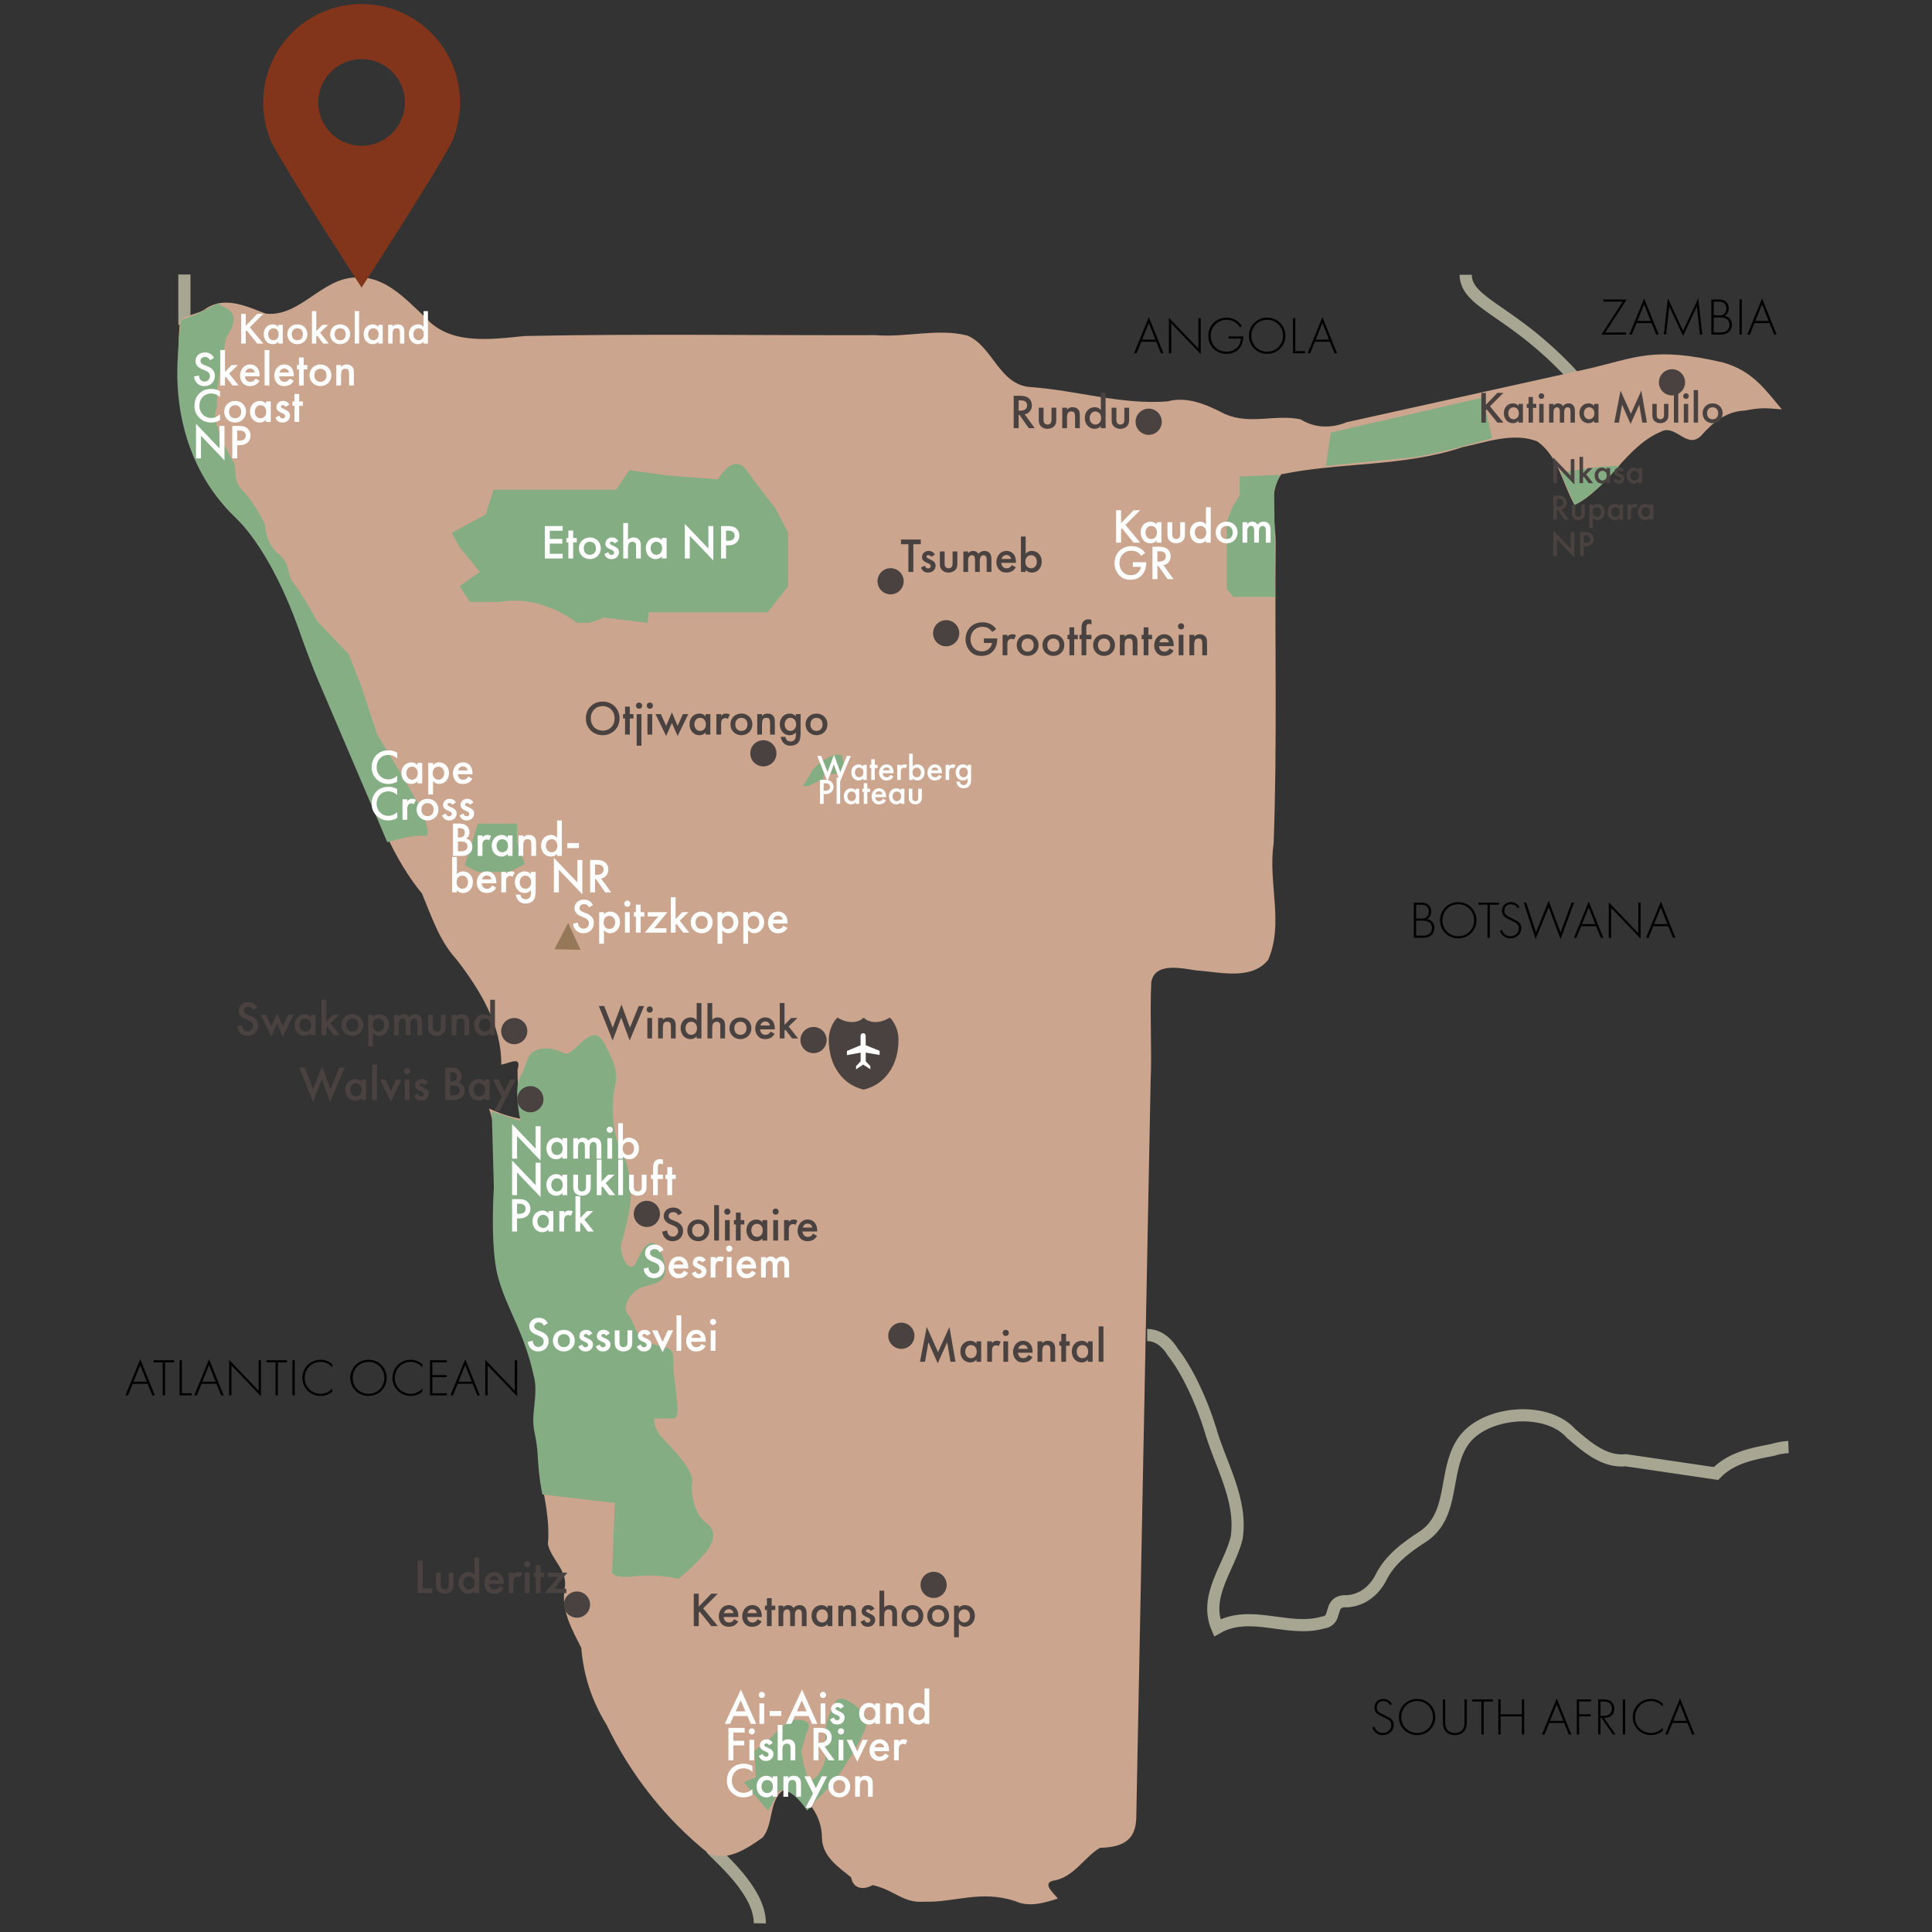 <svg xmlns="http://www.w3.org/2000/svg" xmlns:xlink="http://www.w3.org/1999/xlink" width="477" height="477" xmlns:v="https://vecta.io/nano"><rect width="100%" height="100%" fill="#333333" stroke="none"/><path d="M441.567 357.269c-1.109.046-2.322.221-3.981.718-4.659.897-10.094 1.843-13.921 5.812l-22.214-3.269c-5.449.572-9.91-3.488-13.556-6.608-6.303-7.147-22.552-5.413-27.136 2.709-4.267 7.099-1.697 17.259-9.165 22.554-4.24 2.749-8.443 5.74-10.721 10.43-1.823 3.493-5.207 5.912-9.193 5.724-3.768.474-1.324 4.785-5.101 5.269-8.526 2.457-17.857-3.389-26.06 1.294-3.355-7.907 2.968-14.866 4.793-22.138 1.489-9.53-4.065-18.206-6.554-27.026-2.087-6.818-5.745-14.609-9.215-18.939-2.001-3.227-4.354-4.191-6.314-4.191m-107.672 126.75c1.794 2.072 12.137 10.534 12.036 18.499" fill="none" stroke="#a7a693" stroke-width="3" stroke-miterlimit="10"/><path d="M343.245 421.044a1.85 1.85 0 0 0-1.703-1.066c-1.026 0-1.612.741-1.612 1.612 0 .936.65 1.248 1.521 1.677l1.729.91c.377.26.923.715.923 1.677 0 1.457-1.223 2.535-2.704 2.535-1.118 0-1.69-.532-2.016-.909-.338-.391-.48-.729-.559-.949l.494-.234c.117.338.338.676.468.832.39.494 1.027.741 1.625.741 1.17 0 2.093-.858 2.093-2.002 0-.468-.182-.962-.845-1.365l-1.469-.754c-.858-.416-1.287-.65-1.586-1.145a1.86 1.86 0 0 1-.273-.987c0-1.001.676-2.158 2.223-2.158.871 0 1.664.416 2.106 1.234l-.415.351z"/><use xlink:href="#B"/><path d="M356.816 419.575v5.421c0 .819.039 1.352.364 1.872.507.819 1.456 1.001 2.015 1.001s1.508-.182 2.016-1.001c.324-.521.363-1.053.363-1.872v-5.421h.572v5.421c0 .949-.052 1.573-.494 2.223-.65.949-1.677 1.17-2.457 1.17s-1.807-.221-2.457-1.17c-.442-.649-.494-1.273-.494-2.223v-5.421h.572zm9.503.52v8.151h-.572v-8.151h-2.249v-.52h5.07v.52h-2.249zm4.173 3.159h5.252v-3.679h.572v8.671h-.572v-4.473h-5.252v4.473h-.572v-8.671h.572v3.679z"/><use xlink:href="#C"/><path d="M392.814 420.095h-2.938v3.146h2.86v.52h-2.86v4.485h-.572v-8.671h3.511v.52zm5.409 8.151l-2.809-4.095h-.26v4.095h-.572v-8.671h1.248c.663 0 1.261.052 1.833.441.676.468.897 1.184.897 1.859 0 .858-.377 1.742-1.456 2.106-.455.155-.871.169-1.066.169l2.834 4.095h-.649zm-3.069-4.615h.832c1.235 0 1.976-.65 1.976-1.768 0-.871-.429-1.326-.767-1.509-.364-.208-.988-.26-1.326-.26h-.715v3.537zm6.084-4.056v8.671h-.572v-8.671h.572zm9.283 1.768c-.741-.871-1.807-1.365-2.925-1.365-2.224 0-3.888 1.781-3.888 3.979 0 2.574 2.146 3.913 3.9 3.913.871 0 2.028-.352 2.912-1.313v.755c-.884.779-1.95 1.078-2.886 1.078-2.601 0-4.524-2.041-4.524-4.459 0-2.496 2.002-4.472 4.498-4.472 1.651 0 2.652.884 2.912 1.131v.753z"/><use xlink:href="#C" x="30.433"/><path fill="none" stroke="#a7a693" stroke-width="3" stroke-miterlimit="10" d="M45.526 67.772v12.414m344.011 13.9C374.704 77.325 363 75.368 361.946 68.731a5.66 5.66 0 0 1-.077-.887"/><path d="M349.063 222.856h1.898c1.508 0 2.392.871 2.392 2.171 0 .936-.441 1.547-1.014 1.898 1.131.182 1.794 1.053 1.794 2.171 0 1.521-1.118 2.431-2.691 2.431h-2.379v-8.671zm.572 3.926h1.378c.442 0 .806-.052 1.183-.364.352-.286.572-.728.572-1.326 0-.689-.299-1.118-.585-1.352-.429-.338-.988-.364-1.443-.364h-1.104v3.406zm0 4.225h1.456c.585 0 1.3 0 1.885-.52.468-.416.56-.923.56-1.326 0-.78-.273-1.313-.924-1.612-.233-.104-.662-.247-1.625-.247h-1.352v3.705zm14.898-3.796c0 2.496-1.963 4.459-4.498 4.459-2.548 0-4.498-1.963-4.498-4.459s1.963-4.472 4.498-4.472 4.498 1.976 4.498 4.472zm-.597 0c0-2.223-1.664-3.952-3.9-3.952s-3.9 1.729-3.9 3.952c0 2.21 1.664 3.939 3.9 3.939s3.9-1.729 3.9-3.939zm3.898-3.835v8.151h-.572v-8.151h-2.249v-.52h5.07v.52h-2.249zm6.903.949a1.85 1.85 0 0 0-1.703-1.066c-1.026 0-1.612.741-1.612 1.612 0 .936.65 1.248 1.521 1.677l1.729.91c.377.26.923.715.923 1.677 0 1.456-1.223 2.535-2.704 2.535-1.118 0-1.69-.533-2.016-.91-.338-.39-.48-.728-.559-.949l.494-.234c.117.338.338.676.468.832.39.494 1.027.741 1.625.741 1.17 0 2.093-.858 2.093-2.002 0-.468-.182-.962-.845-1.365l-1.469-.754c-.858-.416-1.287-.65-1.586-1.144-.195-.325-.273-.65-.273-.988 0-1.001.676-2.158 2.223-2.158.871 0 1.664.416 2.106 1.235l-.415.351zm2.093-1.469l2.393 7.358 3.133-7.826 2.938 7.826 2.717-7.358h.624l-3.341 8.997-2.938-7.878-3.224 7.878-2.926-8.997h.624z"/><use xlink:href="#D"/><path d="M397.201 231.527v-8.762l7.28 7.618v-7.527h.572v8.893l-7.28-7.619v7.397h-.572z"/><use xlink:href="#D" x="17.811"/><path fill="#cba58d" fill-opacity=".999" d="M87.814 68.517c-8.395.115-13.748 9.81-22.184 8.915-4.616-1.731-9.939-4.357-14.671-1.334-1.885 1.521-5.371 1.629-6.551 3.113-1.377 16.463.53 35.141 13.055 47.06 14.386 12.387 15.942 32.94 25.18 48.651 7.206 15.174 10.734 32.417 21.531 45.678 2.372 5.61 4.237 11.565 8.445 16.171 5.815 7.491 11.239 16.285 11.14 26.066 2.068-.286 5.104-2.289 4.024 1.194-.038 4.106.333 8.21 1.078 12.238-2.876-.464-5.475-1.396-8.142-2.575 2.824 7.746.968 16.107 1.824 24.151-.756 8.29-.409 16.849 3.602 24.303 3.254 8.171 7.986 16.794 5.736 25.799-.338 5.259 1.651 10.169 1.378 15.491 1.087 5.922 2.548 11.774 2.013 17.831.9 3.934 5.143 6.622 4.096 11.14-.784 5.314 1.86 9.906 4.143 14.415.546 6.795 2.622 13.183 6.237 18.99 5.938 12.355 14.58 23.335 25.258 31.857 4.686 2.001 9.593-1.379 13.269-3.979 3.027-3.572 1.254-10.657 6.437-12.329 4.689 2.208 8.285 7.11 8.213 12.426.136 4.583 4.069 7.192 7.207 9.712.501 2.949 3.14 3.159 5.32 1.915 5.624 1.289 7.417 4.529 12.839 4.099 7.483.214 13.689-2.917 22.301-.165 3.422 1.613 7.215.489 10.577-.608-.685-1.032-4.022-3.656-1.237-4.397 5.126-.677 7.965-6.074 11.666-8.122 6.536-.159 8.937-2.592 8.95-7.86l3.534-181.312c.339-8.17-.219-16.391.161-24.524.854-5.148 7.732-3.396 11.161-2.924 5.718.361 13.496 2.53 17.69-2.599 3.958-9.02-.081-19.186 1.359-28.667.914-24.696.261-49.432.502-74.131.022-5.519-2.026-12.283 1.391-17.107 14.795-3.038 30.229-1.825 44.7-6.68 5.901-1.234 12.577-3.749 18.485-1.45 5.185 3.664 6.265 10.43 9.22 15.725 8.707-4.37 12.755-14.928 22.065-18.417 3.287-.803 5.861 4.479 9.129 1.357 2.856-3.271 6.275-6.112 10.857-6.271 3.988-.765 5.131-.629 9.131-.288-3.949-4.663-7.143-9.502-14.49-11.57-17.411-4.075-21.521-1.17-33.639 1.605l-59.327 13.132c-3.698 1.521-7.856 1.508-11.334-.702-6.192-1.334-12.466 1.395-18.673-1.299-4.355-2.207-9.115-4.499-14.251-3.138-11.437.869-22.479-2.758-33.766-3.533-7.847-.57-9.191-9.92-15.608-12.73-7.322-1.844-15.112.524-22.629-.092-28.88.078-57.784-.378-86.651.208-8.411.824-18.512 2.369-24.658-4.693-4.755-4.403-9.881-10.245-17.093-9.746h0z"/><path fill="#85ae85" d="M44.661 79.056s3.23-1.017 7.19-3.152l1.924-.984c.399-.15.216-.03.524.292.25.261.55.351 1.522.827 4.187 2.051 0 7.204 0 7.204l-1.289 7.407-.966 5.475v4.509s-.967 1.288 0 4.508 3.078 7.408 4.116 9.018-.573 4.187 2.326 7.084 5.475 8.374 5.475 8.374 0 4.508 3.219 7.085 1.933 5.152 3.865 7.407 5.798 9.338 5.798 9.338l7.728 8.051 2.899 7.407 4.185 12.561 5.475 9.017 4.509 7.729s4.186 8.588 1.61 8.159-9.149 1.571-9.149 1.571l-17.42-40.806c-.987-2.287-3.062-7.811-3.864-10.146-4.799-13.949-10.863-24.067-16.152-29.138-14.28-13.693-14.438-31.409-14.414-36.235s.889-12.562.889-12.562z"/><path d="M123.447 148.616h-7.406l-2.577-3.864 4.991-3.548-4.991-6.114-1.932-3.542 8.373-4.508 1.932-6.119h30.272l3.221-4.831 9.338 1.288 12.561.967s3.864-6.764 7.083-2.255 7.087 9.339 7.087 9.339l3.22 6.149v7.699 5.475l-5.152 6.441h-6.12-23.188l-.32 2.576-10.627-1.289-3.543 1.289h-3.221s-8.696-7.085-19.001-5.153zm182.63-30.967v4.669l-1.718 2.704-1.476 3.685v2.949 2.212 3.44 2.949 2.703 2.458l1.598 1.965h4.791 5.589l-.283-26.482 1.379-3.672zm-188.104 85.714h5.153 4.509v4.578l1.932 5.405-3.864 1.932h-7.73l-3.22-1.611zm3.448 71.049l7.088 2.341s-1.802-8.019-.049-10.915 1.43-5.475 3.683-6.44 4.508-.644 7.085.644 6.762-8.637 9.983-2.412c2.184 4.223 3.542 6.599 2.576 10.785s-.643 11.915 1.611 15.779 2.575 10.308 2.253 12.883-1.61 8.052-2.253 9.983 1.933 8.694 3.864 4.187 4.508-6.763 6.44-.646-1.61 6.119-4.83 7.087-5.475 5.154-3.865 6.763 1.612 6.117 6.12 7.408 5.151.4 5.151 5.191 2.254 13.163 0 13.163h-4.83s0 2.535 1.932 4.647 8.696 8.557 7.406 11.775c0 0-.322 6.442 3.542 9.343 3.864 2.895.645 6.762-2.254 9.658s-4.508 4.186-4.508 4.186-4.671-1.288-10.628-.645c-5.843.634-5.796-.964-5.796-.964l.644-17.144-17.861-2.092s-.855-3.594-1.158-9.465c-.249-4.795-1.14-6.004-1.109-8.979.026-2.599.928-7.02.326-9.921-2.419-11.657-6.569-16.731-8.948-25.025-2.124-7.409-1.105-22.35-1.105-22.35l-.51-18.825zM327.346 115.03l1.204-8.231 37.567-8.644 2.28 10.014s-14.404 4.204-19.791 4.767l-21.26 2.094zm61.405 9.662l-3.433-8.063 10.084-1.438 4.462-.221-4.591 4.868-3.706 3.152zm-199.16 322.334l-5.921-6.964 2.959-1.287-.383-6.442 4.347-3.543s3.382-4.507 6.925-4.186 1.61 3.22 1.61 3.22l-1.288 4.512.643 3.471 1.171 3.935s2.05-.139 3.66-3.935-.483-6.389 1.128-11.525 2.769-5.868 5.668-3.936 4.958 3.614 3.188 7.315c-2.43 5.085-4.449 7.96-6.438 10.951-1.695 2.543-5.798 6.281-5.798 6.281l-1.739 2.133s-3.064-4.73-5.833-4.963c-2.103-.177-1.2.975-3.899 4.963zm8.61-252.934l2.609-4.219 1.914-1.904 3.142-1.636 1.994.051.456 2.213-.373 1.375-.492.8-1.652.315-2.31.024-.482 1.613-.768.029-2.69 1.339z" fill="#84ad84"/><g fill="#4a4240"><path d="M172.516 396.667l3.094-3.19h1.607l-3.61 3.622 3.634 4.378h-1.631l-2.854-3.55-.24.239v3.311h-1.223v-8h1.223v3.19z"/><use xlink:href="#E"/><use xlink:href="#F"/><use xlink:href="#G"/><path d="M192.209 396.428h1.175v.468c.396-.48.864-.601 1.248-.601.527 0 1.019.252 1.307.744.419-.6 1.055-.744 1.499-.744.612 0 1.151.288 1.439.792.096.168.264.54.264 1.271v3.118h-1.175v-2.782c0-.563-.06-.792-.108-.899-.072-.192-.252-.444-.672-.444-.288 0-.54.156-.695.372-.204.288-.228.72-.228 1.151v2.603h-1.175v-2.782c0-.563-.06-.792-.108-.899-.072-.192-.252-.444-.672-.444-.288 0-.54.156-.695.372-.204.288-.228.72-.228 1.151v2.603h-1.175v-5.05zm12.118 0h1.175v5.049h-1.175v-.527c-.516.6-1.151.684-1.511.684-1.559 0-2.446-1.296-2.446-2.687 0-1.644 1.127-2.651 2.458-2.651.372 0 1.02.097 1.499.72v-.588zm-2.759 2.542c0 .876.552 1.607 1.403 1.607.743 0 1.427-.54 1.427-1.595 0-1.104-.684-1.632-1.427-1.632-.851.001-1.403.72-1.403 1.62zm5.412-2.542h1.175v.468a1.74 1.74 0 0 1 1.368-.601c.935 0 1.331.468 1.487.685.192.275.312.623.312 1.402v3.095h-1.175v-2.807c0-1.283-.48-1.319-.923-1.319-.528 0-1.068.072-1.068 1.703v2.423h-1.175v-5.049z"/><use xlink:href="#H"/><path d="M217.132 392.733h1.175v4.126c.504-.516 1.056-.564 1.355-.564.923 0 1.343.48 1.487.685.312.455.324 1.043.324 1.402v3.095h-1.175v-2.986c0-.3 0-.624-.228-.876-.132-.144-.36-.264-.66-.264-.396 0-.708.192-.864.42-.168.24-.24.624-.24 1.271v2.435h-1.175v-8.744z"/><use xlink:href="#I"/><use xlink:href="#I" x="6.36"/><path d="M236.728 404.223h-1.175v-7.795h1.175v.552c.432-.517.996-.685 1.499-.685 1.332 0 2.458 1.02 2.458 2.627 0 1.703-1.247 2.711-2.446 2.711a2.01 2.01 0 0 1-1.511-.744v3.334zm-.072-5.241c0 1.055.684 1.595 1.427 1.595.851 0 1.403-.731 1.403-1.607 0-.899-.552-1.619-1.403-1.619-.743 0-1.427.528-1.427 1.631zm-132.292-13.658v6.849h2.351v1.151h-3.574v-8h1.223z"/><use xlink:href="#J"/><path d="M117.155 384.581h1.175v8.743h-1.175v-.527c-.516.6-1.151.684-1.511.684-1.559 0-2.447-1.296-2.447-2.687 0-1.644 1.127-2.651 2.459-2.651.372 0 1.02.097 1.499.72v-4.282zm-2.758 6.236c0 .876.552 1.607 1.403 1.607.743 0 1.427-.54 1.427-1.595 0-1.104-.684-1.632-1.427-1.632-.851.001-1.403.721-1.403 1.62z"/><use xlink:href="#E" x="-57.916" y="-8.152"/><use xlink:href="#K"/><use xlink:href="#L"/><use xlink:href="#G" x="-57.053" y="-8.153"/><path d="M136.824 392.245h2.999v1.079h-5.313l3.274-3.97h-2.579v-1.079h4.87l-3.251 3.97zm90.309-56.025l1.679-8.6 2.783 6.213 2.807-6.213 1.511 8.6h-1.248l-.815-4.821-2.327 5.193-2.303-5.205-.84 4.833h-1.247zm13.941-5.049h1.176v5.049h-1.176v-.527c-.516.6-1.151.684-1.511.684-1.56 0-2.447-1.296-2.447-2.687 0-1.644 1.127-2.65 2.459-2.65.372 0 1.02.096 1.499.719v-.588zm-2.758 2.542c0 .876.552 1.607 1.403 1.607.744 0 1.428-.54 1.428-1.596 0-1.103-.684-1.631-1.428-1.631-.851.001-1.403.72-1.403 1.62zm5.424-2.542h1.176v.455a2.08 2.08 0 0 1 .492-.42c.228-.132.455-.167.719-.167.288 0 .6.048.924.239l-.479 1.067c-.264-.168-.479-.18-.6-.18-.252 0-.504.036-.731.275-.324.349-.324.828-.324 1.164v2.614h-1.176v-5.047zm4.572-2.843c.432 0 .756.324.756.756s-.324.755-.756.755-.755-.323-.755-.755.323-.756.755-.756zm.587 2.843v5.049h-1.176v-5.049h1.176zm6.01 3.897c-.216.384-.527.72-.851.924-.408.264-.948.384-1.487.384-.672 0-1.224-.168-1.703-.648s-.744-1.175-.744-1.931c0-.779.276-1.535.804-2.074a2.3 2.3 0 0 1 1.691-.684c.804 0 1.319.348 1.619.659.647.672.707 1.607.707 2.135v.144h-3.622c.024.36.181.768.433 1.02.275.276.611.324.899.324.323 0 .563-.072.803-.252.204-.156.36-.359.468-.552l.983.551zm-1.163-2.05c-.048-.276-.18-.516-.359-.684-.156-.145-.408-.288-.792-.288a1.13 1.13 0 0 0-.827.324c-.168.155-.3.396-.36.647h2.338zm2.414-1.847h1.176v.468c.504-.564 1.079-.6 1.367-.6.936 0 1.331.467 1.487.684.191.275.312.623.312 1.402v3.095h-1.176v-2.807c0-1.283-.479-1.319-.923-1.319-.528 0-1.067.072-1.067 1.703v2.423h-1.176v-5.049zm7.043 1.079v3.97h-1.176v-3.97h-.491v-1.079h.491v-1.848h1.176v1.848h.899v1.079h-.899zm5.387-1.079h1.176v5.049h-1.176v-.527c-.516.6-1.151.684-1.511.684-1.56 0-2.447-1.296-2.447-2.687 0-1.644 1.128-2.65 2.459-2.65.372 0 1.02.096 1.499.719v-.588zm-2.759 2.542c0 .876.552 1.607 1.403 1.607.744 0 1.428-.54 1.428-1.596 0-1.103-.684-1.631-1.428-1.631-.851.001-1.403.72-1.403 1.62zm6.6-6.236v8.743h-1.176v-8.743h1.176zm-209.915-78.11a1.27 1.27 0 0 0-.36-.504c-.252-.203-.516-.287-.863-.287-.744 0-1.127.443-1.127.959 0 .24.084.66.863.972l.804.323c1.475.6 1.883 1.439 1.883 2.352 0 1.522-1.079 2.566-2.579 2.566-.923 0-1.475-.348-1.883-.804a2.58 2.58 0 0 1-.671-1.56l1.211-.264a1.73 1.73 0 0 0 .336 1.02c.228.287.563.479 1.043.479.744 0 1.319-.54 1.319-1.343 0-.816-.624-1.152-1.151-1.367l-.768-.324c-.66-.275-1.631-.828-1.631-2.027 0-1.079.84-2.11 2.339-2.11.864 0 1.355.323 1.607.54a2.71 2.71 0 0 1 .612.803l-.984.576zm3.169 1.176l1.308 2.891 1.415-3.322 1.415 3.322 1.308-2.891h1.319l-2.626 5.408-1.415-3.226-1.415 3.226-2.627-5.408h1.318zm11.039 0h1.175v5.049h-1.175v-.527c-.516.6-1.151.684-1.511.684-1.559 0-2.447-1.295-2.447-2.688 0-1.643 1.127-2.65 2.459-2.65.372 0 1.02.097 1.499.721v-.589zm-2.759 2.542c0 .876.552 1.607 1.403 1.607.743 0 1.427-.54 1.427-1.595 0-1.104-.684-1.632-1.427-1.632-.851.001-1.403.721-1.403 1.62zm6.6-6.236v5.385l1.643-1.69h1.559l-2.171 2.099 2.327 2.95h-1.487l-1.655-2.158-.216.215v1.943H79.39v-8.743h1.175z"/><use xlink:href="#M"/><path d="M92.097 258.338h-1.175v-7.795h1.175v.551c.432-.516.996-.684 1.499-.684 1.332 0 2.459 1.02 2.459 2.627 0 1.703-1.248 2.711-2.447 2.711-.276 0-.983-.096-1.511-.744v3.334zm-.072-5.24c0 1.055.684 1.595 1.427 1.595.852 0 1.403-.731 1.403-1.607 0-.899-.551-1.619-1.403-1.619-.744-.001-1.427.527-1.427 1.631zm5.257-2.555h1.175v.467c.396-.479.863-.6 1.247-.6.528 0 1.02.252 1.308.744.42-.6 1.055-.744 1.499-.744.612 0 1.151.288 1.439.792.096.168.264.54.264 1.271v3.118h-1.175v-2.782c0-.563-.06-.792-.108-.899-.072-.192-.252-.444-.672-.444-.288 0-.54.156-.695.372-.204.287-.228.72-.228 1.151v2.603h-1.175v-2.782c0-.563-.06-.792-.108-.899-.072-.192-.252-.444-.672-.444-.288 0-.54.156-.695.372-.204.287-.228.72-.228 1.151v2.603h-1.175v-5.05zm9.599 0v2.891c0 .299.012.646.216.911.156.204.432.348.768.348s.612-.144.768-.348c.204-.265.216-.612.216-.911v-2.891h1.175v2.926c0 .648-.072 1.188-.54 1.655-.456.456-1.08.624-1.643.624-.516 0-1.139-.156-1.595-.624-.468-.468-.54-1.007-.54-1.655v-2.926h1.175zm4.62 0h1.175v.467c.504-.563 1.08-.6 1.368-.6.935 0 1.331.469 1.487.684.192.276.312.624.312 1.404v3.094h-1.175v-2.807c0-1.283-.48-1.319-.923-1.319-.528 0-1.068.072-1.068 1.703v2.423h-1.175v-5.049zm9.526-3.694h1.175v8.743h-1.175v-.527c-.516.6-1.151.684-1.511.684-1.559 0-2.447-1.295-2.447-2.688 0-1.643 1.127-2.65 2.459-2.65.372 0 1.02.097 1.499.721v-4.283zm-2.758 6.236c0 .876.552 1.607 1.403 1.607.743 0 1.427-.54 1.427-1.595 0-1.104-.684-1.632-1.427-1.632-.851.001-1.403.721-1.403 1.62zm30.904-4.702l2.111 5.35 2.159-5.732 2.087 5.732 2.183-5.35h1.319l-3.574 8.516-2.087-5.673-2.111 5.673-3.406-8.516h1.319zm11.244.108c.432 0 .756.323.756.755s-.324.756-.756.756-.755-.323-.755-.756.323-.755.755-.755zm.587 2.843v5.049h-1.175v-5.049h1.175zm1.477 0h1.175v.467c.504-.563 1.08-.6 1.368-.6.935 0 1.331.469 1.487.684.192.276.312.624.312 1.404v3.094h-1.175v-2.807c0-1.283-.48-1.319-.924-1.319-.527 0-1.067.072-1.067 1.703v2.423h-1.175v-5.049zm9.526-3.694h1.175v8.743h-1.175v-.527c-.516.6-1.151.684-1.511.684-1.559 0-2.447-1.295-2.447-2.688 0-1.643 1.127-2.65 2.459-2.65.372 0 1.02.097 1.499.721v-4.283zm-2.758 6.236c0 .876.552 1.607 1.403 1.607.743 0 1.427-.54 1.427-1.595 0-1.104-.684-1.632-1.427-1.632-.852.001-1.403.721-1.403 1.62zm5.424-6.236h1.175v4.126c.504-.516 1.055-.564 1.355-.564.923 0 1.343.48 1.487.684.312.456.324 1.044.324 1.404v3.094h-1.176v-2.986c0-.3 0-.623-.228-.875-.132-.145-.36-.265-.66-.265-.396 0-.708.192-.864.42-.168.239-.24.624-.24 1.271v2.435h-1.175v-8.744zm10.833 6.224c0 1.547-1.175 2.675-2.699 2.675s-2.698-1.128-2.698-2.675c0-1.56 1.175-2.663 2.698-2.663s2.699 1.104 2.699 2.663zm-1.199.012c0-1.151-.755-1.619-1.499-1.619s-1.499.468-1.499 1.619c0 .972.576 1.607 1.499 1.607s1.499-.635 1.499-1.607zm6.947 1.355c-.216.384-.528.72-.852.923-.408.265-.947.385-1.487.385-.671 0-1.223-.168-1.703-.648s-.744-1.175-.744-1.931c0-.779.276-1.535.804-2.075a2.3 2.3 0 0 1 1.691-.684c.803 0 1.319.348 1.619.66.648.672.708 1.607.708 2.135v.145h-3.622c.024.359.18.768.432 1.02.276.275.612.323.899.323.324 0 .564-.072.804-.252.204-.155.36-.36.468-.552l.983.551zm-1.163-2.05c-.048-.276-.18-.516-.359-.684-.156-.144-.408-.288-.792-.288a1.13 1.13 0 0 0-.827.324c-.168.156-.3.396-.36.647h2.338zm3.601-5.541v5.385l1.643-1.69h1.559l-2.171 2.099 2.327 2.95h-1.487l-1.655-2.158-.216.215v1.943h-1.175v-8.743h1.175zm31.81-113.284v6.848h-1.223v-6.848h-1.835v-1.151h4.893v1.151h-1.835zm4.428 3.131c-.12-.192-.348-.432-.719-.432-.168 0-.288.06-.36.132a.38.38 0 0 0-.108.264c0 .132.06.216.168.288.072.048.144.072.396.204l.6.3c.264.132.516.264.708.468.276.276.372.588.372.936 0 .456-.168.852-.444 1.151-.396.432-.888.563-1.415.563-.324 0-.732-.048-1.091-.324-.288-.216-.528-.563-.648-.923l.959-.456c.06.168.168.384.276.48a.72.72 0 0 0 .516.192c.18 0 .372-.06.48-.168.096-.096.168-.252.168-.396s-.048-.264-.156-.384c-.144-.144-.312-.228-.503-.312l-.432-.204c-.228-.108-.503-.24-.695-.432a1.1 1.1 0 0 1-.36-.852c0-.408.156-.804.42-1.08.228-.24.611-.479 1.235-.479.359 0 .647.072.935.264.168.108.396.3.576.624l-.878.576zm3.289-1.332v2.891c0 .3.012.647.216.911.156.204.432.348.768.348s.612-.144.768-.348c.204-.264.216-.611.216-.911v-2.891h1.175v2.926c0 .648-.072 1.188-.54 1.655-.456.456-1.08.624-1.643.624-.516 0-1.139-.156-1.595-.624-.468-.468-.54-1.007-.54-1.655v-2.926h1.175zm4.632 0h1.175v.468c.396-.479.863-.6 1.247-.6.528 0 1.02.252 1.308.744.42-.6 1.056-.744 1.499-.744.611 0 1.151.288 1.439.792.096.168.264.54.264 1.271v3.118h-1.176v-2.783c0-.563-.06-.792-.107-.899-.072-.192-.252-.443-.672-.443-.288 0-.539.156-.695.372-.204.288-.229.72-.229 1.151v2.603h-1.175v-2.783c0-.563-.06-.792-.108-.899-.071-.192-.252-.443-.671-.443-.288 0-.54.156-.696.372-.203.288-.228.72-.228 1.151v2.603h-1.175v-5.051z"/><use xlink:href="#N"/><path d="M253.234 136.743c.479-.624 1.127-.72 1.499-.72 1.331 0 2.459 1.007 2.459 2.65 0 1.392-.888 2.687-2.447 2.687a1.94 1.94 0 0 1-1.511-.684v.528h-1.176v-8.743h1.176v4.282zm-.072 1.967c0 1.056.684 1.595 1.428 1.595.852 0 1.403-.732 1.403-1.607 0-.899-.552-1.619-1.403-1.619-.744 0-1.428.527-1.428 1.631zm-10.245 18.91h3.298v.06c0 1.367-.408 2.482-1.188 3.238-.827.803-1.811 1.019-2.723 1.019-1.163 0-1.99-.335-2.723-1.091-.779-.804-1.187-1.871-1.187-3.022 0-1.247.504-2.327 1.164-2.986.684-.695 1.774-1.199 3.01-1.199.72 0 1.464.156 2.087.504.66.372 1.067.839 1.296 1.199l-.972.684c-.24-.336-.6-.696-.983-.912-.444-.264-.924-.348-1.415-.348-1.044 0-1.716.432-2.111.828-.527.527-.852 1.379-.852 2.243 0 .804.3 1.607.828 2.171.552.587 1.235.803 2.003.803.695 0 1.271-.204 1.786-.708.444-.432.624-.899.672-1.355h-1.99v-1.128zm4.621-.888h1.176v.456c.132-.156.324-.324.492-.42.228-.132.455-.168.719-.168.288 0 .6.048.924.24l-.479 1.067c-.264-.168-.479-.18-.6-.18-.252 0-.504.036-.731.276-.324.348-.324.828-.324 1.163v2.615h-1.176v-5.049z"/><use xlink:href="#O"/><use xlink:href="#O" x="6.36"/><path d="M265.214 157.812v3.97h-1.176v-3.97h-.491v-1.08h.491v-1.847h1.176v1.847h.899v1.08h-.899zm2.988 0v3.97h-1.176v-3.97h-.504v-1.08h.504v-1.751c0-.78.204-1.271.492-1.583.216-.228.588-.492 1.199-.492a1.88 1.88 0 0 1 .756.144v1.164c-.24-.144-.396-.18-.564-.18-.144 0-.359.024-.516.192-.06.06-.191.24-.191.6v1.907h1.271v1.08h-1.271z"/><use xlink:href="#O" x="18.863"/><use xlink:href="#P"/><path d="M283.538 157.812v3.97h-1.176v-3.97h-.491v-1.08h.491v-1.847h1.176v1.847h.899v1.08h-.899z"/><use xlink:href="#N" x="38.955" y="20.577"/><path d="M291.602 153.89c.432 0 .756.324.756.755s-.324.756-.756.756-.756-.324-.756-.756.324-.755.756-.755zm.587 2.842v5.049h-1.176v-5.049h1.176z"/><use xlink:href="#P" x="17.172"/><path d="M251.702 97.72c.972 0 1.595.12 2.11.468.876.587.948 1.535.948 1.883a2.19 2.19 0 0 1-1.775 2.231l2.495 3.418h-1.476l-2.291-3.274h-.216v3.274h-1.223v-8h1.428zm-.204 3.67h.384c.336 0 1.703-.036 1.703-1.307 0-1.127-1.067-1.235-1.667-1.235h-.42v2.542z"/><use xlink:href="#Q"/><use xlink:href="#P" x="-14.231" y="-56.062"/><path d="M271.789 96.977h1.176v8.743h-1.176v-.528c-.516.6-1.151.684-1.511.684-1.56 0-2.447-1.295-2.447-2.687 0-1.643 1.128-2.65 2.459-2.65.372 0 1.02.096 1.499.72v-4.282zm-2.759 6.236c0 .876.552 1.607 1.403 1.607.744 0 1.428-.54 1.428-1.595 0-1.104-.684-1.631-1.428-1.631-.851 0-1.403.719-1.403 1.619zm6.6-2.543v2.891c0 .3.012.647.216.912.156.204.432.348.768.348s.611-.144.768-.348c.204-.264.216-.612.216-.912v-2.891h1.176v2.926c0 .648-.072 1.188-.54 1.655-.456.456-1.079.624-1.643.624-.517 0-1.14-.156-1.596-.624-.468-.468-.54-1.007-.54-1.655v-2.926h1.175zM75.229 263.586l2.111 5.35 2.159-5.733 2.087 5.733 2.183-5.35h1.319l-3.574 8.516-2.087-5.674-2.111 5.674-3.406-8.516h1.319z"/><use xlink:href="#R"/><path d="M93.061 262.842v8.744h-1.175v-8.744h1.175zm2.136 3.694l1.295 2.878 1.295-2.878h1.319l-2.615 5.409-2.615-5.409h1.321zm5.316-2.843c.432 0 .756.324.756.756s-.324.756-.756.756-.755-.324-.755-.756.323-.756.755-.756zm.588 2.843v5.05h-1.175v-5.05h1.175zm3.694 1.331c-.12-.191-.348-.432-.719-.432-.168 0-.288.061-.36.133-.06.059-.108.155-.108.264 0 .131.06.215.168.287.072.049.144.072.396.204l.6.3c.264.132.516.264.708.468.276.276.372.588.372.936 0 .456-.168.852-.444 1.151-.396.432-.888.563-1.415.563-.324 0-.732-.048-1.092-.323-.288-.217-.527-.564-.647-.924l.959-.456c.06.168.168.384.276.479a.72.72 0 0 0 .516.192c.18 0 .372-.06.48-.168.096-.096.168-.252.168-.396s-.048-.264-.156-.384c-.144-.144-.312-.228-.503-.312l-.432-.205c-.228-.107-.503-.239-.695-.432a1.1 1.1 0 0 1-.36-.852c0-.407.156-.803.42-1.079.228-.239.611-.479 1.235-.479.359 0 .647.072.935.264.168.107.396.3.576.624l-.878.577zm6.337-4.281c1.031 0 1.679.132 2.207.623.432.408.636.924.636 1.584 0 .312-.048.635-.24.947-.18.312-.42.468-.6.552.144.036.636.168 1.031.575.432.456.528 1.008.528 1.5 0 .575-.144 1.031-.528 1.438-.636.672-1.631.78-2.243.78h-2.003v-8h1.212zm.012 3.441h.372c.3 0 .708-.035.995-.311.276-.265.312-.637.312-.912 0-.24-.036-.527-.288-.768-.276-.264-.624-.3-.972-.3h-.42v2.291zm0 3.407h.744c.348 0 .899-.06 1.211-.312.24-.192.396-.527.396-.888 0-.323-.12-.635-.324-.84-.335-.323-.827-.359-1.259-.359h-.768v2.399z"/><use xlink:href="#R" x="30.491"/><path d="M123.864 270.794l-2.159-4.258h1.416l1.439 2.95 1.463-2.95h1.319l-4.018 7.796h-1.319l1.859-3.538z"/></g><g fill="#fff"><path d="M126.435 286.061v-8.539l5.805 6.08v-5.541h1.224v8.492l-5.805-6.081v5.589h-1.224z"/><use xlink:href="#S"/><path d="M141.531 281.012h1.175v.468c.396-.48.863-.601 1.247-.601.528 0 1.02.252 1.308.744.42-.6 1.055-.744 1.499-.744.612 0 1.151.288 1.439.792.096.168.264.54.264 1.271v3.118h-1.175v-2.782c0-.563-.06-.792-.108-.899-.072-.192-.252-.444-.672-.444-.288 0-.54.156-.695.372-.204.288-.228.72-.228 1.151v2.603h-1.175v-2.782c0-.563-.06-.792-.108-.899-.072-.192-.252-.444-.672-.444-.288 0-.54.156-.695.372-.204.288-.228.72-.228 1.151v2.603h-1.175v-5.05z"/><use xlink:href="#T"/><path d="M153.793 281.599c.48-.623 1.127-.72 1.499-.72 1.332 0 2.459 1.008 2.459 2.651 0 1.391-.888 2.687-2.447 2.687-.36 0-.996-.084-1.511-.684v.527h-1.175v-8.743h1.175v4.282zm-.071 1.967c0 1.055.684 1.595 1.427 1.595.851 0 1.403-.731 1.403-1.607 0-.899-.552-1.619-1.403-1.619-.744 0-1.427.528-1.427 1.631zm-27.287 11.495v-8.539l5.805 6.08v-5.541h1.224v8.492l-5.805-6.081v5.589h-1.224z"/><use xlink:href="#S" y="9"/><use xlink:href="#J" x="33.877" y="-98.263"/><use xlink:href="#U"/><path d="M153.817 286.317v8.743h-1.175v-8.743h1.175z"/><use xlink:href="#J" x="47.652" y="-98.263"/><path d="M162.41 291.091v3.97h-1.175v-3.97h-.504v-1.079h.504v-1.751c0-.78.204-1.271.492-1.584.216-.228.587-.491 1.199-.491.252 0 .503.036.755.144v1.164c-.24-.145-.396-.181-.563-.181-.144 0-.36.024-.516.192-.06.06-.192.239-.192.6v1.907h1.271v1.079h-1.271z"/><use xlink:href="#G" x="-24.579" y="-106.416"/><path d="M128.198 296.061c.492 0 1.175.049 1.751.433.671.443.996 1.211.996 1.942 0 .468-.12 1.188-.78 1.751-.636.54-1.367.624-1.955.624h-.552v3.25h-1.223v-8h1.763zm-.54 3.622h.552c1.056 0 1.559-.516 1.559-1.259 0-.444-.18-1.235-1.571-1.235h-.54v2.494zm7.775-.671h1.175v5.049h-1.175v-.527c-.516.6-1.151.684-1.511.684-1.559 0-2.447-1.296-2.447-2.687 0-1.644 1.127-2.651 2.459-2.651.372 0 1.02.097 1.499.72v-.588zm-2.759 2.542c0 .876.552 1.607 1.403 1.607.743 0 1.427-.54 1.427-1.595 0-1.104-.684-1.632-1.427-1.632-.851.001-1.403.72-1.403 1.62zm5.425-2.542h1.175v.455a2.08 2.08 0 0 1 .492-.42c.228-.132.456-.168.72-.168.288 0 .6.049.923.24l-.479 1.067c-.264-.168-.48-.18-.6-.18-.251 0-.503.036-.731.275-.324.349-.324.828-.324 1.164v2.614H138.1v-5.047z"/><use xlink:href="#U" x="-5.256" y="9"/><path d="M184.544 423.675h-3.418l-.875 1.931h-1.319l3.982-8.468 3.79 8.468h-1.319l-.841-1.931zm-.492-1.152l-1.187-2.711-1.235 2.711h2.422z"/><use xlink:href="#V"/><path d="M190.019 422.439h2.878v1.223h-2.878v-1.223zm9.632 1.236h-3.418l-.875 1.931h-1.319l3.982-8.468 3.79 8.468h-1.319l-.841-1.931zm-.491-1.152l-1.187-2.711-1.235 2.711h2.422z"/><use xlink:href="#T" x="52.652" y="139.545"/><use xlink:href="#H" x="-7.543" y="24.129"/><path d="M216.08 420.557h1.175v5.049h-1.175v-.527c-.516.6-1.151.684-1.511.684-1.559 0-2.446-1.296-2.446-2.687 0-1.644 1.127-2.651 2.458-2.651.372 0 1.02.097 1.499.72v-.588zm-2.759 2.542c0 .876.552 1.607 1.403 1.607.743 0 1.427-.54 1.427-1.595 0-1.104-.684-1.632-1.427-1.632-.851 0-1.403.72-1.403 1.62zm5.412-2.542h1.175v.468a1.74 1.74 0 0 1 1.368-.601c.935 0 1.331.468 1.487.685.192.275.312.623.312 1.402v3.095H221.9v-2.807c0-1.283-.48-1.319-.923-1.319-.528 0-1.068.072-1.068 1.703v2.423h-1.175v-5.049zm9.526-3.695h1.175v8.743h-1.175v-.527c-.516.6-1.151.684-1.511.684-1.559 0-2.446-1.296-2.446-2.687 0-1.644 1.127-2.651 2.458-2.651.372 0 1.02.097 1.499.72v-4.282zm-2.758 6.237c0 .876.552 1.607 1.403 1.607.743 0 1.427-.54 1.427-1.595 0-1.104-.684-1.632-1.427-1.632-.851 0-1.403.72-1.403 1.62zm-41.652 4.658h-2.783v2.027h2.687v1.151h-2.687v3.67h-1.223v-8h4.006v1.152z"/><use xlink:href="#V" x="-2.472" y="9"/><use xlink:href="#H" x="-25.123" y="33.129"/><path d="M192.011 425.862h1.175v4.126c.504-.516 1.055-.564 1.355-.564.923 0 1.343.48 1.487.685.312.455.324 1.043.324 1.402v3.095h-1.176v-2.986c0-.3 0-.624-.228-.876-.132-.144-.36-.264-.66-.264-.396 0-.708.192-.864.42-.168.24-.24.624-.24 1.271v2.435h-1.175v-8.744zm10.27.743c.972 0 1.595.12 2.111.468.875.588.947 1.535.947 1.884a2.19 2.19 0 0 1-1.775 2.23l2.495 3.418h-1.475l-2.291-3.274h-.216v3.274h-1.223v-8h1.427zm-.204 3.67h.384c.336 0 1.703-.035 1.703-1.307 0-1.128-1.067-1.235-1.667-1.235h-.42v2.542z"/><use xlink:href="#T" x="57.092" y="148.545"/><path d="M210.357 429.557l1.295 2.878 1.295-2.878h1.319l-2.615 5.408-2.615-5.408h1.321z"/><use xlink:href="#F" x="31.421" y="33.129"/><use xlink:href="#K" x="95.121" y="41.282"/><path d="M185.768 437.477c-.888-.804-1.715-.888-2.171-.888-1.739 0-2.915 1.284-2.915 3.047 0 1.691 1.224 2.998 2.927 2.998.959 0 1.703-.491 2.159-.923v1.451c-.804.479-1.643.6-2.195.6-1.451 0-2.363-.66-2.831-1.104-.936-.876-1.283-1.896-1.283-3.022 0-1.476.612-2.495 1.283-3.13.828-.78 1.787-1.044 2.891-1.044.731 0 1.439.132 2.135.576v1.439zm4.993 1.08h1.175v5.049h-1.175v-.527c-.516.6-1.151.684-1.511.684-1.559 0-2.447-1.296-2.447-2.687 0-1.644 1.127-2.651 2.459-2.651.372 0 1.02.097 1.499.72v-.588zm-2.759 2.542c0 .876.552 1.607 1.403 1.607.743 0 1.427-.54 1.427-1.595 0-1.104-.684-1.632-1.427-1.632-.851 0-1.403.72-1.403 1.62z"/><use xlink:href="#W"/><path d="M200.734 442.813l-2.159-4.257h1.416l1.439 2.95 1.463-2.95h1.319l-4.018 7.795h-1.319l1.859-3.538z"/><use xlink:href="#I" x="-18.054" y="42.129"/><use xlink:href="#W" x="17.711"/><path d="M138.923 131.034h-3.19v2.027h3.095v1.151h-3.095v2.519h3.19v1.151h-4.414v-8h4.414v1.152z"/><use xlink:href="#X"/><path d="M148.331 135.363c0 1.547-1.175 2.674-2.699 2.674s-2.698-1.127-2.698-2.674c0-1.559 1.175-2.663 2.698-2.663s2.699 1.104 2.699 2.663zm-1.2.012c0-1.151-.755-1.619-1.499-1.619s-1.499.468-1.499 1.619c0 .972.576 1.607 1.499 1.607s1.499-.635 1.499-1.607z"/><use xlink:href="#Y"/><path d="M153.877 129.139h1.175v4.125a1.81 1.81 0 0 1 1.355-.563c.923 0 1.343.48 1.487.684.312.456.324 1.043.324 1.403v3.094h-1.176v-2.986c0-.3 0-.624-.228-.875-.132-.144-.36-.264-.66-.264-.396 0-.708.192-.864.42-.168.24-.24.624-.24 1.271v2.435h-1.175v-8.744z"/><use xlink:href="#Z"/><path d="M169.081 137.882v-8.539l5.805 6.081v-5.541h1.224v8.491l-5.805-6.081v5.589h-1.224zm10.715-8c.492 0 1.175.048 1.751.432.671.444.995 1.211.995 1.943 0 .468-.12 1.188-.779 1.751-.636.54-1.367.624-1.955.624h-.552v3.25h-1.223v-8h1.763zm-.54 3.622h.552c1.056 0 1.559-.516 1.559-1.259 0-.444-.18-1.235-1.571-1.235h-.54v2.494zM51.848 88.942a1.27 1.27 0 0 0-.36-.504c-.252-.204-.516-.288-.863-.288-.744 0-1.127.444-1.127.959 0 .24.084.66.863.972l.804.324c1.475.6 1.883 1.439 1.883 2.351 0 1.523-1.079 2.566-2.579 2.566-.923 0-1.475-.348-1.883-.803-.432-.48-.624-1.008-.671-1.56l1.211-.264a1.73 1.73 0 0 0 .336 1.02c.228.288.563.479 1.043.479.744 0 1.319-.54 1.319-1.343 0-.815-.624-1.151-1.151-1.367l-.768-.324c-.66-.276-1.631-.828-1.631-2.027 0-1.08.84-2.111 2.339-2.111.864 0 1.355.324 1.607.54.216.192.444.468.612.804l-.984.576zm3.697-2.518v5.385l1.643-1.691h1.559l-2.171 2.099 2.327 2.95h-1.487l-1.655-2.159-.216.216v1.943H54.37v-8.743h1.175z"/><use xlink:href="#a"/><path d="M66.501 86.424v8.743h-1.175v-8.743h1.175z"/><use xlink:href="#b"/><path d="M74.985 91.197v3.97H73.81v-3.97h-.492v-1.08h.492V88.27h1.175v1.847h.899v1.08h-.899z"/><use xlink:href="#c"/><path d="M83.025 90.118H84.2v.468c.504-.563 1.08-.6 1.368-.6.935 0 1.331.468 1.487.684.192.276.312.624.312 1.403v3.094h-1.175V92.36c0-1.283-.48-1.319-.924-1.319-.527 0-1.067.072-1.067 1.703v2.423h-1.175v-5.049z"/><use xlink:href="#d"/><use xlink:href="#c" x="-21.06" y="9"/><path d="M65.671 99.118h1.175v5.049h-1.175v-.528c-.516.6-1.151.684-1.511.684-1.559 0-2.446-1.295-2.446-2.687 0-1.643 1.127-2.65 2.458-2.65.372 0 1.02.096 1.499.72v-.588zm-2.758 2.542c0 .876.552 1.607 1.403 1.607.743 0 1.427-.54 1.427-1.595 0-1.104-.684-1.631-1.427-1.631-.851 0-1.403.72-1.403 1.619z"/><use xlink:href="#Y" x="-81.22" y="-33.715"/><path d="M73.869 100.197v3.97h-1.175v-3.97h-.492v-1.08h.492V97.27h1.175v1.847h.899v1.08h-.899zm-25.475 12.97v-8.539l5.805 6.081v-5.541h1.224v8.491l-5.805-6.081v5.589h-1.224zm10.714-8c.492 0 1.175.048 1.751.432.671.444.995 1.211.995 1.943 0 .468-.12 1.188-.779 1.751-.636.54-1.367.624-1.955.624h-.552v3.25h-1.223v-8h1.763zm-.54 3.623h.552c1.056 0 1.559-.516 1.559-1.259 0-.444-.18-1.235-1.571-1.235h-.54v2.494zm218.213 20.381l3.095-3.19h1.606l-3.609 3.622 3.634 4.377h-1.631l-2.854-3.55-.24.24v3.31h-1.223v-8h1.223v3.191zm8.795-.24h1.176v5.049h-1.176v-.528c-.516.6-1.151.684-1.511.684-1.56 0-2.447-1.295-2.447-2.687 0-1.643 1.128-2.65 2.459-2.65.372 0 1.02.096 1.499.72v-.588zm-2.759 2.543c0 .876.552 1.607 1.403 1.607.744 0 1.428-.54 1.428-1.595 0-1.104-.684-1.631-1.428-1.631-.851-.001-1.403.719-1.403 1.619z"/><use xlink:href="#Q" x="31.775" y="28.261"/><path d="M297.744 125.237h1.176v8.743h-1.176v-.528c-.516.6-1.151.684-1.511.684-1.56 0-2.447-1.295-2.447-2.687 0-1.643 1.128-2.65 2.459-2.65.372 0 1.02.096 1.499.72v-4.282zm-2.759 6.237c0 .876.552 1.607 1.403 1.607.744 0 1.428-.54 1.428-1.595 0-1.104-.684-1.631-1.428-1.631-.851-.001-1.403.719-1.403 1.619zm10.559-.012c0 1.547-1.176 2.674-2.698 2.674s-2.699-1.127-2.699-2.674c0-1.559 1.176-2.663 2.699-2.663s2.698 1.104 2.698 2.663zm-1.199.012c0-1.151-.756-1.619-1.499-1.619s-1.5.468-1.5 1.619c0 .972.576 1.607 1.5 1.607s1.499-.636 1.499-1.607zm2.425-2.543h1.176v.468c.396-.479.863-.6 1.247-.6.528 0 1.02.252 1.308.744.42-.6 1.056-.744 1.499-.744.611 0 1.151.288 1.439.792.096.168.264.54.264 1.271v3.118h-1.176v-2.782c0-.564-.06-.792-.107-.9-.072-.192-.252-.444-.672-.444-.288 0-.54.156-.695.372-.204.288-.228.72-.228 1.151v2.603h-1.176v-2.782c0-.564-.06-.792-.108-.9-.071-.192-.251-.444-.671-.444-.288 0-.54.156-.696.372-.203.288-.228.72-.228 1.151v2.603h-1.176v-5.049zm-27.074 9.888h3.298v.06c0 1.367-.408 2.482-1.188 3.238-.827.803-1.811 1.019-2.723 1.019-1.163 0-1.99-.335-2.723-1.091-.779-.804-1.188-1.871-1.188-3.022 0-1.247.504-2.327 1.164-2.986.684-.695 1.774-1.199 3.01-1.199.72 0 1.464.156 2.087.504.66.372 1.067.839 1.296 1.199l-.972.684c-.24-.336-.6-.696-.983-.912-.444-.264-.924-.348-1.415-.348-1.044 0-1.716.432-2.111.828-.527.527-.852 1.379-.852 2.243 0 .804.3 1.607.828 2.171.552.587 1.235.803 2.003.803.695 0 1.271-.204 1.786-.708.444-.432.624-.899.672-1.355h-1.99v-1.128zm6.265-3.838c.972 0 1.595.12 2.11.468.876.587.948 1.535.948 1.883a2.19 2.19 0 0 1-1.775 2.231l2.495 3.418h-1.476l-2.291-3.274h-.216v3.274h-1.224v-8h1.429zm-.204 3.67h.384c.336 0 1.703-.036 1.703-1.307 0-1.127-1.067-1.235-1.667-1.235h-.42v2.542z"/></g><use xlink:href="#D" x="-108.602" y="-144.31"/><path d="M288.599 87.217v-8.762l7.28 7.618v-7.527h.572v8.893l-7.28-7.619v7.397h-.572zm14.716-4.16h3.64c0 .793-.169 1.937-.884 2.847-.767.975-1.937 1.456-3.263 1.456-2.549 0-4.485-1.872-4.485-4.459 0-2.574 2.002-4.473 4.524-4.473 1.222 0 2.041.416 2.717.937.364.286.689.598 1.04 1.092l-.455.364c-.247-.416-.598-.767-.832-.962-.546-.455-1.404-.91-2.483-.91-2.223 0-3.913 1.768-3.913 3.978 0 2.171 1.639 3.913 3.874 3.913 1.482 0 2.549-.754 3.017-1.469a3.88 3.88 0 0 0 .572-1.794h-3.068v-.52zm14.04-.156c0 2.496-1.963 4.459-4.498 4.459-2.548 0-4.498-1.963-4.498-4.459s1.963-4.473 4.498-4.473 4.498 1.977 4.498 4.473zm-.597 0c0-2.223-1.664-3.952-3.9-3.952s-3.9 1.729-3.9 3.952c0 2.21 1.664 3.939 3.9 3.939s3.9-1.729 3.9-3.939zm3.041-4.355v8.151h2.418v.52h-2.99v-8.671h.572z"/><use xlink:href="#D" x="-65.741" y="-144.31"/><path d="M396.335 82.089h5.135v.52h-6.097l5.277-8.151h-4.771v-.52h5.733l-5.277 8.151z"/><use xlink:href="#D" x="13.681" y="-148.918"/><path d="M410.791 82.609l.988-8.97 3.757 8.021 3.757-8.021.988 8.97h-.572l-.767-6.968-3.406 7.28-3.406-7.28-.767 6.968h-.572zm11.738-8.671h1.898c1.508 0 2.392.871 2.392 2.171 0 .937-.441 1.547-1.014 1.898 1.131.182 1.794 1.053 1.794 2.171 0 1.521-1.118 2.431-2.691 2.431h-2.379v-8.671zm.573 3.926h1.378c.442 0 .806-.052 1.183-.364.352-.286.572-.728.572-1.326 0-.689-.299-1.118-.585-1.352-.429-.338-.988-.364-1.443-.364h-1.104v3.406zm0 4.225h1.456c.585 0 1.3 0 1.885-.52.468-.416.56-.923.56-1.326 0-.78-.273-1.313-.924-1.612-.233-.104-.662-.247-1.625-.247h-1.352v3.705zm6.942-8.151v8.671h-.572v-8.671h.572z"/><use xlink:href="#D" x="42.801" y="-148.918"/><path fill="#947858" d="M136.889 234.349l3.374-6.459 3.073 6.607"/><g fill="#4a4240"><path d="M167.442 300.057a1.27 1.27 0 0 0-.36-.504c-.252-.204-.516-.288-.863-.288-.744 0-1.127.444-1.127.96 0 .24.084.659.863.972l.804.323c1.475.6 1.883 1.439 1.883 2.351 0 1.523-1.079 2.567-2.579 2.567-.923 0-1.475-.348-1.883-.804a2.58 2.58 0 0 1-.671-1.56l1.211-.264a1.73 1.73 0 0 0 .336 1.02c.228.288.563.479 1.043.479a1.28 1.28 0 0 0 1.319-1.343c0-.815-.624-1.151-1.151-1.367l-.768-.324c-.66-.275-1.631-.827-1.631-2.026 0-1.08.84-2.111 2.339-2.111.864 0 1.355.324 1.607.54.216.191.444.468.612.804l-.984.575zm7.656 3.706c0 1.547-1.176 2.675-2.699 2.675s-2.699-1.128-2.699-2.675c0-1.56 1.176-2.663 2.699-2.663s2.699 1.103 2.699 2.663zm-1.2.011c0-1.151-.755-1.619-1.499-1.619s-1.499.468-1.499 1.619c0 .972.576 1.607 1.499 1.607s1.499-.635 1.499-1.607zm3.602-6.236v8.743h-1.175v-8.743h1.175zm2.076.852c.432 0 .756.324.756.756s-.324.755-.756.755-.755-.323-.755-.755.323-.756.755-.756zm.588 2.842v5.049h-1.175v-5.049h1.175z"/><use xlink:href="#G" x="-7.654" y="-95.195"/><path d="M188.25 301.232h1.175v5.049h-1.175v-.527c-.516.6-1.151.684-1.511.684-1.559 0-2.446-1.296-2.446-2.687 0-1.644 1.127-2.651 2.458-2.651.372 0 1.02.097 1.499.72v-.588zm-2.759 2.542c0 .876.552 1.607 1.403 1.607.743 0 1.427-.54 1.427-1.595 0-1.104-.684-1.632-1.427-1.632-.851.001-1.403.721-1.403 1.62z"/><use xlink:href="#L" x="61.327" y="-87.043"/><use xlink:href="#K" x="67.975" y="-87.043"/><use xlink:href="#E" x="19.454" y="-95.195"/></g><g fill="#fff"><path d="M162.839 309.19a1.27 1.27 0 0 0-.36-.504c-.252-.204-.516-.288-.863-.288-.744 0-1.127.444-1.127.96 0 .24.084.659.863.972l.804.323c1.475.6 1.883 1.439 1.883 2.351 0 1.523-1.079 2.567-2.579 2.567-.923 0-1.475-.349-1.883-.804-.432-.479-.624-1.008-.672-1.56l1.211-.264a1.73 1.73 0 0 0 .336 1.02 1.26 1.26 0 0 0 1.043.479 1.28 1.28 0 0 0 1.319-1.343c0-.815-.624-1.151-1.151-1.367l-.768-.324c-.66-.275-1.631-.827-1.631-2.026 0-1.08.84-2.111 2.339-2.111.864 0 1.355.324 1.607.54.216.191.444.468.612.804l-.983.575zm7.044 5.074a2.65 2.65 0 0 1-.852.924c-.408.264-.947.384-1.487.384-.671 0-1.223-.168-1.703-.648s-.743-1.175-.743-1.931c0-.779.275-1.535.803-2.074a2.3 2.3 0 0 1 1.691-.684c.804 0 1.319.348 1.619.659.648.672.708 1.607.708 2.135v.144h-3.622c.024.36.18.768.432 1.02.276.276.612.324.899.324.324 0 .564-.072.804-.252.204-.156.36-.359.468-.552l.983.551zm-1.164-2.051c-.048-.276-.18-.516-.36-.684-.156-.145-.408-.288-.792-.288a1.13 1.13 0 0 0-.827.324c-.168.155-.3.396-.36.647h2.339zm4.633-.516c-.12-.192-.348-.432-.719-.432-.168 0-.288.06-.36.132a.38.38 0 0 0-.108.264c0 .132.06.216.168.288.072.048.144.071.396.203l.6.301c.264.132.516.264.708.467.276.276.372.588.372.936 0 .456-.168.852-.444 1.151-.396.433-.888.564-1.415.564-.324 0-.732-.048-1.091-.324-.288-.216-.528-.563-.648-.924l.959-.455c.06.168.168.384.276.479a.72.72 0 0 0 .516.191c.18 0 .372-.06.48-.167a.6.6 0 0 0 .168-.396c0-.144-.048-.264-.156-.384-.144-.144-.312-.228-.503-.312l-.432-.204c-.228-.107-.503-.239-.695-.432a1.1 1.1 0 0 1-.36-.852c0-.408.156-.804.42-1.079.228-.24.611-.479 1.235-.479.359 0 .647.071.935.264a1.73 1.73 0 0 1 .576.623l-.878.577zm2.113-1.331h1.175v.455a2.08 2.08 0 0 1 .492-.42c.228-.132.456-.167.72-.167.288 0 .6.048.923.239l-.479 1.067c-.264-.168-.48-.18-.6-.18-.252 0-.504.036-.732.275-.324.349-.324.828-.324 1.164v2.614h-1.175v-5.047z"/><use xlink:href="#T" x="29.494" y="29.354"/><path d="M186.634 314.264a2.65 2.65 0 0 1-.852.924c-.408.264-.947.384-1.487.384-.671 0-1.223-.168-1.703-.648s-.744-1.175-.744-1.931c0-.779.276-1.535.804-2.074a2.3 2.3 0 0 1 1.691-.684c.803 0 1.319.348 1.619.659.648.672.708 1.607.708 2.135v.144h-3.622c.024.36.18.768.432 1.02.276.276.612.324.899.324.324 0 .564-.072.804-.252.204-.156.36-.359.468-.552l.983.551zm-1.163-2.051c-.048-.276-.18-.516-.359-.684-.156-.145-.408-.288-.792-.288a1.13 1.13 0 0 0-.827.324c-.168.155-.3.396-.36.647h2.338zm2.425-1.847h1.175v.468c.396-.48.864-.6 1.248-.6a1.48 1.48 0 0 1 1.307.743c.419-.6 1.055-.743 1.499-.743.612 0 1.151.287 1.439.791.096.168.264.54.264 1.271v3.118h-1.175v-2.782c0-.563-.06-.792-.108-.899-.072-.192-.252-.444-.672-.444-.288 0-.54.156-.695.372-.204.288-.228.72-.228 1.151v2.603h-1.175v-2.782c0-.563-.06-.792-.108-.899-.072-.192-.252-.444-.672-.444-.288 0-.54.156-.695.372-.204.288-.228.72-.228 1.151v2.603h-1.175v-5.05zm-53.644 16.915a1.27 1.27 0 0 0-.36-.504c-.252-.204-.516-.288-.863-.288-.744 0-1.127.444-1.127.96 0 .24.084.659.863.972l.804.323c1.475.6 1.883 1.439 1.883 2.351 0 1.523-1.079 2.567-2.579 2.567-.923 0-1.475-.348-1.883-.804-.432-.479-.624-1.008-.672-1.56l1.211-.264a1.73 1.73 0 0 0 .336 1.02 1.26 1.26 0 0 0 1.043.479 1.28 1.28 0 0 0 1.319-1.343c0-.815-.624-1.151-1.151-1.367l-.768-.324c-.66-.275-1.631-.827-1.631-2.026 0-1.08.84-2.111 2.339-2.111.864 0 1.355.324 1.607.54.216.191.444.468.612.804l-.983.575z"/><use xlink:href="#M" x="52.213" y="77.914"/><use xlink:href="#H" x="-69.679" y="-67.971"/><use xlink:href="#e"/><use xlink:href="#J" x="44.12" y="-59.818"/><use xlink:href="#e" x="10.128"/><path d="M162.297 328.457l1.295 2.878 1.295-2.878h1.319l-2.615 5.408-2.615-5.408h1.321zm5.904-3.694v8.743h-1.175v-8.743h1.175zm6.01 7.591a2.65 2.65 0 0 1-.852.924c-.408.264-.947.384-1.487.384-.671 0-1.223-.168-1.703-.648s-.743-1.175-.743-1.931c0-.779.275-1.535.803-2.074a2.3 2.3 0 0 1 1.691-.685c.804 0 1.319.349 1.619.66.648.672.708 1.607.708 2.135v.144h-3.622c.024.36.18.768.432 1.02.276.276.612.324.899.324.324 0 .564-.072.804-.252.204-.156.36-.359.468-.552l.983.551zm-1.164-2.05c-.048-.276-.18-.516-.36-.684-.156-.144-.408-.288-.792-.288a1.13 1.13 0 0 0-.827.324c-.168.155-.3.396-.36.647h2.339z"/><use xlink:href="#T" x="25.519" y="47.445"/><use xlink:href="#d" x="43.755" y="89.236"/><use xlink:href="#Z" x="-60.337" y="55.521"/><path d="M106.907 196.15h-1.175v-7.796h1.175v.552c.432-.516.996-.684 1.499-.684 1.332 0 2.459 1.02 2.459 2.626 0 1.703-1.248 2.71-2.447 2.71-.276 0-.983-.096-1.511-.744v3.336zm-.072-5.241c0 1.055.684 1.595 1.427 1.595.852 0 1.403-.731 1.403-1.607 0-.899-.551-1.619-1.403-1.619-.743-.001-1.427.527-1.427 1.631z"/><use xlink:href="#a" x="52.551" y="98.236"/><use xlink:href="#d" x="43.755" y="98.236"/><use xlink:href="#f"/><path d="M108.25 199.885c0 1.547-1.175 2.674-2.699 2.674s-2.698-1.127-2.698-2.674c0-1.559 1.175-2.663 2.698-2.663s2.699 1.104 2.699 2.663zm-1.2.011c0-1.151-.755-1.619-1.499-1.619s-1.499.468-1.499 1.619c0 .972.576 1.607 1.499 1.607s1.499-.635 1.499-1.607z"/><use xlink:href="#Y" x="-40.081" y="64.522"/><path d="M116.002 198.686c-.12-.192-.348-.432-.719-.432-.168 0-.288.06-.36.132a.38.38 0 0 0-.108.264c0 .132.06.216.168.288.072.048.144.072.396.204l.6.3c.264.132.516.264.708.468.276.276.372.588.372.936 0 .456-.168.852-.444 1.151-.396.432-.888.563-1.415.563-.324 0-.732-.048-1.092-.324-.288-.216-.527-.563-.647-.923l.959-.456c.06.168.168.384.276.48a.72.72 0 0 0 .516.192c.18 0 .372-.06.48-.168.096-.096.168-.252.168-.396s-.048-.264-.156-.384c-.144-.144-.312-.228-.503-.312l-.432-.204c-.228-.108-.503-.24-.695-.432a1.1 1.1 0 0 1-.36-.852c0-.408.156-.804.42-1.079.228-.24.611-.48 1.235-.48.359 0 .647.072.935.264.168.108.396.3.576.624l-.878.576zm29.415 25.344a1.27 1.27 0 0 0-.36-.504c-.252-.204-.516-.288-.863-.288-.744 0-1.127.444-1.127.959 0 .24.084.66.863.971l.804.324c1.475.6 1.883 1.439 1.883 2.351 0 1.523-1.079 2.566-2.579 2.566-.923 0-1.475-.348-1.883-.803a2.59 2.59 0 0 1-.672-1.559l1.211-.264a1.73 1.73 0 0 0 .336 1.02 1.26 1.26 0 0 0 1.043.479c.744 0 1.319-.54 1.319-1.343 0-.815-.624-1.151-1.151-1.367l-.768-.324c-.66-.276-1.631-.828-1.631-2.027 0-1.08.84-2.111 2.339-2.111.864 0 1.355.324 1.607.54.216.192.444.468.612.804l-.983.576zm3.697 8.971h-1.175v-7.796h1.175v.552c.432-.516.996-.684 1.499-.684 1.332 0 2.459 1.02 2.459 2.626 0 1.703-1.248 2.71-2.447 2.71-.276 0-.983-.096-1.511-.744v3.336zm-.072-5.241c0 1.056.684 1.595 1.427 1.595.851 0 1.403-.732 1.403-1.607 0-.899-.552-1.619-1.403-1.619-.743 0-1.427.527-1.427 1.631zm5.844-5.397c.432 0 .756.324.756.755a.74.74 0 0 1-.756.756c-.432 0-.755-.324-.755-.756s.323-.755.755-.755zm.588 2.842v5.049h-1.175v-5.049h1.175z"/><use xlink:href="#X" x="16.669" y="92.373"/><path d="M161.533 229.175h2.999v1.08h-5.313l3.274-3.97h-2.579v-1.08h4.869l-3.25 3.97zm5.268-7.664v5.385l1.643-1.691h1.559l-2.171 2.099 2.327 2.95h-1.487l-1.655-2.159-.216.216v1.943h-1.175v-8.743h1.175zm9.131 6.225c0 1.547-1.176 2.674-2.699 2.674s-2.699-1.127-2.699-2.674c0-1.559 1.176-2.663 2.699-2.663s2.699 1.104 2.699 2.663zm-1.2.012c0-1.151-.755-1.619-1.499-1.619s-1.499.467-1.499 1.619c0 .972.576 1.607 1.499 1.607s1.499-.636 1.499-1.607zm3.601 5.253h-1.175v-7.796h1.175v.552c.432-.516.996-.684 1.499-.684 1.332 0 2.459 1.02 2.459 2.626 0 1.703-1.248 2.71-2.447 2.71-.276 0-.983-.096-1.511-.744v3.336zm-.071-5.241c0 1.056.684 1.595 1.427 1.595.851 0 1.403-.732 1.403-1.607 0-.899-.552-1.619-1.403-1.619-.744 0-1.427.527-1.427 1.631zm6.431 5.241h-1.175v-7.796h1.175v.552c.432-.516.996-.684 1.499-.684 1.332 0 2.459 1.02 2.459 2.626 0 1.703-1.248 2.71-2.447 2.71-.276 0-.983-.096-1.511-.744v3.336zm-.071-5.241c0 1.056.684 1.595 1.427 1.595.852 0 1.403-.732 1.403-1.607 0-.899-.551-1.619-1.403-1.619-.744 0-1.427.527-1.427 1.631zm9.777 1.343c-.216.384-.528.72-.852.923-.408.264-.947.384-1.487.384-.671 0-1.223-.168-1.703-.647s-.743-1.175-.743-1.931c0-.779.275-1.535.803-2.075a2.3 2.3 0 0 1 1.691-.684c.804 0 1.319.348 1.619.66.648.671.708 1.607.708 2.135v.144h-3.622c.024.36.18.768.432 1.02.276.276.612.324.899.324.324 0 .564-.072.804-.252.204-.156.36-.36.468-.552l.983.551zm-1.163-2.051c-.048-.276-.18-.516-.36-.684-.156-.144-.408-.288-.792-.288a1.13 1.13 0 0 0-.827.324c-.168.156-.3.396-.36.648h2.339z"/></g><g fill="#4a4240"><path d="M152.961 177.364c0 2.351-1.763 4.149-4.162 4.149s-4.162-1.799-4.162-4.149 1.763-4.15 4.162-4.15 4.162 1.799 4.162 4.15zm-1.223 0c0-1.775-1.223-3.022-2.938-3.022s-2.938 1.247-2.938 3.022 1.224 3.022 2.938 3.022 2.938-1.247 2.938-3.022z"/><use xlink:href="#X" x="13.993" y="43.476"/><path d="M157.777 173.466c.432 0 .756.324.756.755a.74.74 0 0 1-.756.756c-.432 0-.755-.324-.755-.756s.324-.755.755-.755zm.588 2.842v7.796h-1.175v-7.796h1.175zm2.076-2.842c.432 0 .756.324.756.755a.74.74 0 0 1-.756.756c-.432 0-.755-.324-.755-.756s.324-.755.755-.755zm.588 2.842v5.049h-1.175v-5.049h1.175zm2.136 0l1.308 2.891 1.415-3.322 1.415 3.322 1.308-2.891h1.319l-2.627 5.409-1.415-3.226-1.415 3.226-2.627-5.409h1.319zm11.039 0h1.175v5.049h-1.175v-.528c-.516.6-1.151.684-1.511.684-1.559 0-2.446-1.295-2.446-2.687 0-1.643 1.127-2.65 2.458-2.65.372 0 1.02.096 1.499.72v-.588zm-2.759 2.543c0 .876.552 1.607 1.403 1.607.743 0 1.427-.54 1.427-1.595 0-1.104-.684-1.631-1.427-1.631-.851-.001-1.403.719-1.403 1.619zm5.425-2.543h1.175v.456c.132-.156.324-.324.492-.42.228-.132.456-.168.72-.168.288 0 .6.048.923.24l-.479 1.067c-.264-.168-.48-.18-.6-.18-.252 0-.504.036-.732.276-.324.348-.324.828-.324 1.163v2.615h-1.175v-5.049zm8.877 2.531c0 1.547-1.176 2.674-2.699 2.674s-2.699-1.127-2.699-2.674c0-1.559 1.176-2.663 2.699-2.663s2.699 1.104 2.699 2.663zm-1.2.012c0-1.151-.755-1.619-1.499-1.619s-1.499.468-1.499 1.619c0 .972.576 1.607 1.499 1.607s1.499-.636 1.499-1.607z"/><use xlink:href="#g"/><use xlink:href="#h"/><path d="M204.287 178.839c0 1.547-1.175 2.674-2.699 2.674s-2.698-1.127-2.698-2.674c0-1.559 1.175-2.663 2.698-2.663s2.699 1.104 2.699 2.663zm-1.2.012c0-1.151-.755-1.619-1.499-1.619s-1.499.468-1.499 1.619c0 .972.576 1.607 1.499 1.607s1.499-.636 1.499-1.607z"/></g><g fill="#fff"><path d="M113.05 203.323c1.031 0 1.679.132 2.207.624.432.408.636.923.636 1.583 0 .312-.048.636-.24.948-.18.312-.42.468-.6.552.144.036.636.167 1.031.576.432.456.528 1.007.528 1.499 0 .576-.144 1.031-.528 1.439-.636.672-1.631.78-2.243.78h-2.003v-8h1.212zm.012 3.442h.372c.3 0 .708-.036.995-.312.276-.264.312-.636.312-.912 0-.24-.036-.528-.288-.768-.276-.264-.624-.3-.972-.3h-.42v2.292zm0 3.406h.744c.348 0 .899-.06 1.211-.312.24-.192.396-.527.396-.887a1.2 1.2 0 0 0-.324-.84c-.335-.324-.827-.359-1.259-.359h-.768v2.398z"/><use xlink:href="#f" x="18.563" y="8.919"/><path d="M125.36 206.273h1.175v5.049h-1.175v-.528c-.516.6-1.151.684-1.511.684-1.559 0-2.447-1.295-2.447-2.687 0-1.643 1.127-2.65 2.459-2.65.372 0 1.02.096 1.499.72v-.588zm-2.758 2.542c0 .876.552 1.607 1.403 1.607.743 0 1.427-.54 1.427-1.595 0-1.104-.684-1.631-1.427-1.631-.851 0-1.403.72-1.403 1.619z"/><use xlink:href="#g" x="-58.947" y="29.965"/><path d="M137.54 202.579h1.175v8.743h-1.175v-.528c-.516.6-1.151.684-1.511.684-1.559 0-2.447-1.295-2.447-2.687 0-1.643 1.127-2.65 2.459-2.65.372 0 1.02.096 1.499.72v-4.282zm-2.758 6.236c0 .876.552 1.607 1.403 1.607.743 0 1.427-.54 1.427-1.595 0-1.104-.684-1.631-1.427-1.631-.852 0-1.403.72-1.403 1.619zm5.28-.659h2.878v1.223h-2.878v-1.223zm-27.264 7.705c.479-.624 1.127-.72 1.499-.72 1.332 0 2.459 1.007 2.459 2.65 0 1.392-.888 2.687-2.447 2.687-.36 0-.996-.084-1.511-.684v.528h-1.175v-8.743h1.175v4.282zm-.072 1.967c0 1.055.684 1.595 1.427 1.595.852 0 1.403-.731 1.403-1.607 0-.899-.551-1.619-1.403-1.619-.743-.001-1.427.527-1.427 1.631z"/><use xlink:href="#b" x="49.993" y="125.155"/><use xlink:href="#f" x="24.395" y="17.919"/><use xlink:href="#h" x="-65.415" y="38.965"/><path d="M136.75 220.322v-8.539l5.805 6.081v-5.541h1.224v8.491l-5.805-6.081v5.589h-1.224zm10.379-7.999c.972 0 1.595.12 2.111.468.875.587.947 1.535.947 1.883a2.19 2.19 0 0 1-1.775 2.231l2.495 3.418h-1.475l-2.291-3.274h-.216v3.274h-1.223v-8h1.427zm-.204 3.67h.384c.336 0 1.703-.036 1.703-1.307 0-1.127-1.067-1.235-1.667-1.235h-.42v2.542z"/></g><g fill="#4a4240"><path d="M366.86 99.929l2.839-2.926h1.474l-3.311 3.322 3.333 4.016h-1.496l-2.618-3.256-.221.22v3.037h-1.122v-7.338h1.122v2.925zm8.064-.221h1.078v4.632h-1.078v-.484c-.473.55-1.056.627-1.386.627-1.431 0-2.244-1.188-2.244-2.464 0-1.507 1.034-2.431 2.255-2.431.341 0 .936.088 1.375.66v-.54zm-2.53 2.333c0 .803.506 1.474 1.287 1.474.683 0 1.31-.495 1.31-1.463 0-1.012-.627-1.496-1.31-1.496-.782 0-1.287.66-1.287 1.485zm6.083-1.342v3.642h-1.078v-3.642h-.451v-.99h.451v-1.694h1.078v1.694h.825v.99h-.825zm2.089-3.598c.396 0 .693.297.693.693s-.297.693-.693.693-.692-.297-.692-.693.297-.693.692-.693zm.539 2.607v4.632h-1.078v-4.632h1.078zm1.364 0h1.078v.429c.363-.44.793-.55 1.145-.55.484 0 .936.231 1.199.682.385-.55.968-.682 1.375-.682.562 0 1.057.264 1.32.726.088.154.242.495.242 1.166v2.86h-1.078v-2.552c0-.517-.055-.726-.099-.825-.066-.176-.231-.407-.616-.407-.265 0-.495.143-.639.341-.187.264-.209.66-.209 1.056v2.387h-1.078v-2.552c0-.517-.055-.726-.099-.825-.066-.176-.231-.407-.616-.407-.264 0-.495.143-.638.341-.188.264-.21.66-.21 1.056v2.387h-1.078v-4.631zm11.11 0h1.078v4.632h-1.078v-.484c-.473.55-1.056.627-1.386.627-1.431 0-2.244-1.188-2.244-2.464 0-1.507 1.034-2.431 2.255-2.431.341 0 .936.088 1.375.66v-.54zm-2.53 2.333c0 .803.506 1.474 1.287 1.474.683 0 1.31-.495 1.31-1.463 0-1.012-.627-1.496-1.31-1.496-.781 0-1.287.66-1.287 1.485zm7.514 2.299l1.54-7.888 2.553 5.699 2.574-5.699 1.386 7.888h-1.144l-.748-4.423-2.135 4.764-2.112-4.774-.77 4.434h-1.144zm10.47-4.632v2.651c0 .275.012.594.198.836.144.187.396.319.704.319s.562-.132.704-.319c.188-.242.198-.561.198-.836v-2.651h1.078v2.685c0 .594-.066 1.089-.495 1.518-.418.418-.99.572-1.507.572-.474 0-1.045-.143-1.464-.572-.429-.429-.495-.924-.495-1.518v-2.685h1.079zm5.324-3.388v8.02h-1.078v-8.02h1.078zm1.904.781c.396 0 .693.297.693.693s-.297.693-.693.693-.692-.297-.692-.693.296-.693.692-.693zm.54 2.607v4.632h-1.079v-4.632h1.079zm2.441-3.388v8.02h-1.079v-8.02h1.079zm6.072 5.71c0 1.419-1.078 2.454-2.476 2.454s-2.475-1.034-2.475-2.454c0-1.43 1.078-2.442 2.475-2.442s2.476 1.012 2.476 2.442zm-1.099.011c0-1.056-.693-1.485-1.376-1.485s-1.375.429-1.375 1.485c0 .891.528 1.474 1.375 1.474s1.376-.583 1.376-1.474zm-40.712 17.248v-6.334l4.306 4.51v-4.11h.907v6.298l-4.306-4.51v4.146h-.907zm7.343-6.485v3.994l1.219-1.254h1.157l-1.61 1.557 1.726 2.188h-1.103l-1.229-1.601-.16.16v1.441h-.871v-6.485h.871z"/><use xlink:href="#i"/><path d="M400.252 116.531c-.089-.142-.258-.32-.534-.32-.124 0-.213.044-.267.098-.044.044-.08.116-.08.196 0 .098.045.16.125.213.053.036.106.053.293.151l.445.223c.195.098.382.196.524.347.205.205.276.436.276.694 0 .338-.125.631-.33.854-.293.32-.658.418-1.049.418-.24 0-.543-.036-.81-.24-.214-.16-.392-.418-.48-.685l.711-.338c.045.125.125.285.205.356.054.053.178.142.383.142.133 0 .275-.044.355-.125.071-.071.125-.187.125-.293s-.036-.196-.116-.285c-.106-.107-.231-.169-.373-.231l-.32-.151c-.169-.08-.374-.178-.517-.32-.195-.187-.267-.391-.267-.631 0-.303.115-.596.312-.801.169-.178.453-.355.916-.355.267 0 .48.053.694.195a1.3 1.3 0 0 1 .427.463l-.648.425z"/><use xlink:href="#i" x="7.911"/><path d="M384.562 122.355c.721 0 1.183.089 1.565.347.649.436.703 1.139.703 1.396 0 .854-.525 1.477-1.317 1.655l1.851 2.535h-1.094l-1.699-2.429h-.16v2.429h-.907v-5.934h1.058zm-.152 2.723h.284c.249 0 1.264-.027 1.264-.97 0-.836-.792-.916-1.236-.916h-.312v1.886zm4.551-.534v2.144c0 .222.01.48.16.676.116.151.32.258.569.258s.454-.107.569-.258c.151-.196.16-.454.16-.676v-2.144h.872v2.17c0 .48-.054.881-.4 1.228-.338.338-.801.463-1.219.463-.382 0-.845-.116-1.183-.463-.348-.347-.4-.747-.4-1.228v-2.17h.872zm4.303 5.782h-.871v-5.782h.871v.409a1.41 1.41 0 0 1 1.112-.507c.987 0 1.824.756 1.824 1.948 0 1.263-.926 2.011-1.815 2.011a1.49 1.49 0 0 1-1.121-.552v2.473zm-.053-3.888c0 .783.507 1.184 1.059 1.184.632 0 1.041-.543 1.041-1.192 0-.667-.409-1.201-1.041-1.201-.552 0-1.059.391-1.059 1.209z"/><use xlink:href="#i" x="3.2" y="9"/><path d="M401.816 124.544h.871v.338a1.51 1.51 0 0 1 .365-.311c.169-.098.338-.125.534-.125a1.29 1.29 0 0 1 .685.178l-.355.792c-.196-.125-.356-.133-.445-.133-.187 0-.373.027-.543.205-.24.258-.24.614-.24.863v1.939h-.871v-3.746zm5.504 0h.872v3.745h-.872v-.392c-.382.445-.854.507-1.12.507-1.157 0-1.815-.961-1.815-1.993 0-1.219.837-1.966 1.824-1.966.275 0 .756.071 1.111.534v-.435zm-2.046 1.886c0 .649.409 1.192 1.041 1.192.552 0 1.059-.4 1.059-1.184 0-.818-.507-1.209-1.059-1.209-.631 0-1.041.534-1.041 1.201zm-21.771 10.859v-6.334l4.306 4.51v-4.11h.907v6.298l-4.306-4.51v4.146h-.907zm7.939-5.934c.364 0 .872.036 1.299.32.498.329.738.898.738 1.441 0 .347-.089.881-.578 1.299-.472.4-1.015.463-1.45.463h-.409v2.411h-.907v-5.934h1.307zm-.4 2.687h.409c.783 0 1.156-.382 1.156-.934 0-.329-.133-.916-1.165-.916h-.4v1.85z"/></g><g fill="#fff"><path d="M202.747 186.638l1.565 3.968 1.602-4.252 1.548 4.252 1.619-3.968h.979l-2.651 6.316-1.548-4.208-1.566 4.208-2.526-6.316h.978zm10.367 2.188h.872v3.745h-.872v-.392c-.382.445-.854.507-1.121.507-1.156 0-1.814-.961-1.814-1.993 0-1.219.836-1.966 1.824-1.966.275 0 .756.071 1.112.534v-.435zm-2.046 1.886c0 .649.409 1.192 1.041 1.192.552 0 1.059-.4 1.059-1.184 0-.818-.507-1.209-1.059-1.209-.632 0-1.041.534-1.041 1.201zm4.916-1.085v2.944h-.872v-2.944h-.365v-.801h.365v-1.37h.872v1.37h.667v.801h-.667z"/><use xlink:href="#j"/><use xlink:href="#k"/><path d="M225.345 189.262c.356-.463.836-.534 1.112-.534.988 0 1.824.747 1.824 1.966 0 1.032-.658 1.993-1.814 1.993a1.44 1.44 0 0 1-1.121-.507v.392h-.872v-6.485h.872v3.175zm-.053 1.459c0 .783.507 1.184 1.059 1.184.631 0 1.041-.543 1.041-1.192 0-.667-.409-1.201-1.041-1.201-.552-.001-1.059.39-1.059 1.209z"/><use xlink:href="#j" x="11.948"/><use xlink:href="#k" x="11.949"/><path d="M238.886 188.826h.872v3.443c0 .88-.098 1.512-.613 1.948-.241.196-.632.4-1.246.4-.436 0-.872-.106-1.228-.462-.275-.276-.489-.712-.551-1.166h.845c.036.205.142.445.275.587.107.116.32.258.676.258.365 0 .578-.142.685-.249.285-.276.285-.667.285-.943v-.489c-.4.507-.89.534-1.139.534-.48 0-.881-.133-1.236-.507-.338-.355-.561-.863-.561-1.485 0-.685.258-1.157.551-1.45.374-.382.818-.516 1.272-.516a1.41 1.41 0 0 1 1.112.507v-.41zm-1.663.934c-.222.205-.382.551-.382.952 0 .374.142.738.374.943.16.143.4.25.667.25.276 0 .516-.08.729-.303.258-.276.329-.596.329-.881 0-.418-.133-.729-.355-.943-.214-.213-.454-.267-.703-.267a.9.9 0 0 0-.659.249zm-33.471 2.781c.365 0 .872.036 1.299.32.498.329.738.898.738 1.441 0 .347-.089.881-.578 1.299-.472.4-1.014.463-1.45.463h-.409v2.411h-.907v-5.934h1.307zm-.4 2.686h.409c.783 0 1.156-.382 1.156-.934 0-.329-.133-.916-1.165-.916h-.4v1.85zm4.071-3.238v6.485h-.872v-6.485h.872z"/><use xlink:href="#l"/><path d="M214.135 195.53v2.944h-.872v-2.944h-.365v-.801h.365v-1.37h.872v1.37h.667v.801h-.667zm4.607 2.09c-.16.285-.392.534-.631.685-.303.196-.703.285-1.104.285-.498 0-.907-.125-1.263-.48s-.551-.872-.551-1.432c0-.578.205-1.139.596-1.539.312-.312.721-.507 1.254-.507.596 0 .979.258 1.201.49.48.498.525 1.192.525 1.583v.107h-2.687c.018.267.133.569.32.756.205.205.454.24.667.24a.92.92 0 0 0 .596-.187c.151-.116.267-.267.347-.409l.73.408zm-.863-1.521c-.036-.205-.133-.383-.267-.507-.116-.106-.302-.213-.587-.213-.303 0-.498.125-.614.24-.125.116-.223.293-.267.48h1.735z"/><use xlink:href="#l" x="11.148"/><path d="M225.257 194.729v2.144c0 .222.009.48.16.676.116.151.32.258.569.258s.454-.107.569-.258c.151-.196.16-.454.16-.676v-2.144h.872v2.17c0 .48-.053.881-.4 1.228-.338.338-.8.463-1.218.463-.383 0-.845-.116-1.184-.463-.347-.347-.4-.747-.4-1.228v-2.17h.872z"/></g><use xlink:href="#m"/><path d="M40.74 336.355v8.151h-.572v-8.151h-2.249v-.52h5.07v.52H40.74zm4.173-.519v8.15h2.418v.521h-2.99v-8.671h.572z"/><use xlink:href="#m" x="16.991"/><path d="M56.574 344.507v-8.763l7.28 7.619v-7.527h.572v8.892l-7.28-7.618v7.397h-.572zm12.025-8.152v8.151h-.572v-8.151h-2.249v-.52h5.07v.52h-2.249zm4.173-.519v8.671H72.2v-8.671h.572zm9.282 1.768c-.741-.871-1.807-1.365-2.925-1.365-2.223 0-3.887 1.781-3.887 3.979 0 2.574 2.145 3.913 3.9 3.913.871 0 2.028-.351 2.912-1.313v.754c-.884.78-1.95 1.079-2.886 1.079-2.6 0-4.524-2.041-4.524-4.459 0-2.496 2.002-4.472 4.498-4.472 1.651 0 2.652.884 2.912 1.131v.753z"/><use xlink:href="#B" x="-258.89" y="-83.74"/><path d="M104.297 337.604c-.741-.871-1.807-1.365-2.925-1.365-2.223 0-3.887 1.781-3.887 3.979 0 2.574 2.146 3.913 3.9 3.913.871 0 2.028-.351 2.912-1.313v.754c-.884.78-1.95 1.079-2.886 1.079-2.6 0-4.524-2.041-4.524-4.459 0-2.496 2.002-4.472 4.498-4.472 1.651 0 2.652.884 2.912 1.131v.753zm6.032-1.249h-3.588v3.146h3.51v.52h-3.51v3.965h3.588v.521h-4.16v-8.671h4.16v.519z"/><use xlink:href="#C" x="-269.485" y="-83.739"/><path d="M119.818 344.507v-8.763l7.28 7.619v-7.527h.572v8.892l-7.28-7.618v7.397h-.572z"/><path fill="#4a4240" d="M221.834 256.66c0 3.255-.806 5.998-2.417 8.228-1.546 2.141-3.609 3.516-6.189 4.126-2.58-.61-4.643-1.985-6.189-4.126-1.611-2.229-2.417-4.973-2.417-8.228 0-1.188.252-2.323.757-3.406.391-.846.854-1.521 1.392-2.026 1.196.741 2.38 1.111 3.552 1.111s2.14-.362 2.905-1.087c.765.725 1.733 1.087 2.905 1.087s2.356-.37 3.552-1.111c.537.505 1.001 1.181 1.392 2.026.505 1.083.757 2.218.757 3.406z"/><path fill="#fff" d="M212.48 259.896l-3.379.609-.001-1.035 3.374-1.395-.005-2.095c-.002-.47.139-.751.422-.845a.68.68 0 0 1 .473.006c.15.059.252.168.306.329.04.121.061.291.062.505l.01 2.078 3.428 1.385.001 1.033-3.425-.592.004 2.16 1.134 1.183.003.776-1.768-1.165-1.764 1.177-.005-.776 1.138-1.201-.008-2.137z"/><g fill="#4a4240"><circle cx="283.602" cy="104.13" r="3.232"/><circle cx="412.807" cy="94.396" r="3.232"/><circle cx="219.884" cy="143.511" r="3.231"/><circle cx="233.601" cy="156.343" r="3.232"/><circle cx="188.468" cy="185.989" r="3.232"/><circle cx="159.707" cy="299.707" r="3.232"/><circle cx="222.539" cy="329.796" r="3.232"/><circle cx="230.504" cy="391.302" r="3.231"/><circle cx="142.45" cy="396.168" r="3.232"/><circle cx="200.857" cy="256.786" r="3.231"/><circle cx="126.963" cy="254.574" r="3.232"/><circle cx="130.945" cy="271.389" r="3.231"/></g><path fill="#82351a" d="M89.275 1C75.857 1 64.982 11.876 64.982 25.292a24.29 24.29 0 0 0 .928 6.647c.369 1.302.773 2.594 1.412 3.761C72.303 44.821 89.275 71 89.275 71s16.973-26.179 21.954-35.299c.638-1.169 1.042-2.459 1.411-3.761.599-2.114.927-4.341.927-6.647C113.567 11.876 102.693 1 89.275 1zm0 34.989c-3.388 0-6.412-1.585-8.373-4.05-1.451-1.827-2.324-4.136-2.324-6.647 0-5.898 4.799-10.696 10.697-10.696s10.697 4.798 10.697 10.696a10.65 10.65 0 0 1-2.324 6.647c-1.963 2.465-4.985 4.05-8.373 4.05z"/><g fill="#fff"><path d="M60.676 80.422l2.838-2.926h1.474l-3.312 3.322 3.333 4.016h-1.496l-2.619-3.256-.22.22v3.037h-1.122v-7.338h1.122v2.925z"/><use xlink:href="#n"/><use xlink:href="#o"/><path d="M78.089 76.813v4.939l1.507-1.551h1.43l-1.991 1.925 2.134 2.707h-1.364l-1.518-1.98-.198.198v1.782h-1.078v-8.02h1.078z"/><use xlink:href="#o" x="10.571"/><path d="M88.66,76.813v8.02h-1.078v-8.02H88.66z"/><use xlink:href="#n" x="24.673"/><path d="M95.842 80.202h1.078v.429c.462-.517.99-.55 1.254-.55.858 0 1.221.429 1.364.627.176.253.286.572.286 1.287v2.838h-1.078v-2.574c0-1.177-.44-1.21-.847-1.21-.484 0-.979.066-.979 1.563v2.222h-1.078v-4.632zm8.735-3.389h1.078v8.02h-1.078v-.483c-.473.55-1.056.627-1.386.627-1.43 0-2.245-1.188-2.245-2.464 0-1.507 1.034-2.431 2.255-2.431.341 0 .935.088 1.375.66v-3.929zm-2.531 5.721c0 .803.506 1.474 1.288 1.474.682 0 1.309-.495 1.309-1.463 0-1.012-.627-1.496-1.309-1.496-.781 0-1.288.66-1.288 1.485z"/></g><defs ><path id="B" d="M354.373 423.93c0 2.496-1.963 4.459-4.498 4.459-2.548 0-4.498-1.963-4.498-4.459s1.963-4.472 4.498-4.472 4.498 1.976 4.498 4.472zm-.598 0c0-2.223-1.664-3.952-3.9-3.952s-3.9 1.729-3.9 3.952c0 2.21 1.664 3.939 3.9 3.939s3.9-1.729 3.9-3.939z"/><path id="C" d="M386.171 425.399h-3.692l-1.157 2.847h-.624l3.653-8.932 3.602 8.932h-.624l-1.158-2.847zm-.208-.52l-1.625-4.108-1.651 4.108h3.276z"/><path id="D" d="M394.068 228.68h-3.692l-1.157 2.847h-.624l3.653-8.931 3.602 8.931h-.624l-1.158-2.847zm-.208-.52l-1.625-4.108-1.651 4.108h3.276z"/><path id="E" d="M182.259 400.325a2.65 2.65 0 0 1-.852.924c-.408.264-.947.384-1.487.384-.671 0-1.223-.168-1.703-.648s-.743-1.175-.743-1.931c0-.779.275-1.535.803-2.074a2.3 2.3 0 0 1 1.691-.685c.804 0 1.319.349 1.619.66.648.672.708 1.607.708 2.135v.144h-3.622c.024.36.18.768.432 1.02.276.276.612.324.899.324.324 0 .564-.072.804-.252.204-.156.36-.359.468-.552l.983.551zm-1.164-2.051c-.048-.276-.18-.516-.36-.684-.156-.144-.408-.288-.792-.288a1.13 1.13 0 0 0-.827.324c-.168.155-.3.396-.36.647h2.339z"/><path id="F" d="M188.042 400.325a2.65 2.65 0 0 1-.852.924c-.408.264-.947.384-1.487.384-.671 0-1.223-.168-1.703-.648s-.744-1.175-.744-1.931c0-.779.276-1.535.804-2.074a2.3 2.3 0 0 1 1.691-.685c.803 0 1.319.349 1.619.66.648.672.708 1.607.708 2.135v.144h-3.622c.024.36.18.768.432 1.02.276.276.612.324.899.324.324 0 .564-.072.804-.252.204-.156.36-.359.468-.552l.983.551zm-1.163-2.051c-.048-.276-.18-.516-.359-.684-.156-.144-.408-.288-.792-.288a1.13 1.13 0 0 0-.827.324c-.168.155-.3.396-.36.647h2.338z"/><path id="G" d="M190.517 397.507v3.97h-1.175v-3.97h-.492v-1.079h.492v-1.848h1.175v1.848h.899v1.079h-.899z"/><path id="H" d="M215.02 397.759c-.12-.192-.348-.432-.719-.432-.168 0-.288.06-.36.132a.38.38 0 0 0-.108.264c0 .132.06.216.168.288.072.048.144.071.396.204l.6.3c.264.132.516.264.708.468.276.275.372.587.372.935 0 .456-.168.852-.444 1.151-.396.433-.888.564-1.415.564-.324 0-.732-.048-1.091-.324-.288-.216-.528-.563-.648-.924l.959-.455c.06.168.168.384.276.479a.72.72 0 0 0 .516.191c.18 0 .372-.06.48-.167a.6.6 0 0 0 .168-.396c0-.144-.048-.264-.156-.384-.144-.144-.312-.228-.503-.312l-.432-.204c-.228-.107-.503-.239-.695-.432a1.1 1.1 0 0 1-.36-.852c0-.407.156-.804.42-1.079.228-.24.611-.48 1.235-.48.359 0 .647.072.935.265a1.73 1.73 0 0 1 .576.623l-.878.577z"/><path id="I" d="M227.966 398.958c0 1.547-1.176 2.675-2.699 2.675s-2.699-1.128-2.699-2.675c0-1.56 1.176-2.663 2.699-2.663s2.699 1.103 2.699 2.663zm-1.2.012c0-1.151-.755-1.619-1.499-1.619s-1.499.468-1.499 1.619c0 .972.576 1.607 1.499 1.607s1.499-.636 1.499-1.607z"/><path id="J" d="M108.829 388.275v2.89c0 .3.012.648.216.912.156.204.432.348.768.348s.612-.144.768-.348c.204-.264.216-.612.216-.912v-2.89h1.175v2.926c0 .647-.072 1.188-.54 1.655-.456.456-1.08.624-1.643.624-.516 0-1.139-.156-1.595-.624-.468-.468-.54-1.008-.54-1.655v-2.926h1.175z"/><path id="K" d="M125.605 388.275h1.175v.455a2.08 2.08 0 0 1 .492-.42c.228-.132.456-.168.72-.168.288 0 .6.049.923.24l-.479 1.067c-.264-.168-.48-.18-.6-.18-.252 0-.504.036-.732.275-.324.349-.324.828-.324 1.164v2.614h-1.175v-5.047z"/><path id="L" d="M130.176 385.433c.432 0 .756.324.756.756s-.324.755-.756.755-.755-.323-.755-.755.324-.756.755-.756zm.588 2.842v5.049h-1.175v-5.049h1.175z"/><path id="M" d="M89.695 253.073c0 1.547-1.175 2.675-2.699 2.675s-2.698-1.128-2.698-2.675c0-1.56 1.175-2.663 2.698-2.663s2.699 1.104 2.699 2.663zm-1.2.012c0-1.151-.755-1.619-1.499-1.619s-1.499.468-1.499 1.619c0 .972.576 1.607 1.499 1.607s1.499-.635 1.499-1.607z"/><path id="N" d="M250.796 140.053c-.216.384-.527.72-.851.923-.408.264-.948.384-1.487.384-.672 0-1.224-.168-1.703-.647s-.744-1.175-.744-1.931c0-.779.276-1.535.804-2.075a2.3 2.3 0 0 1 1.691-.684c.804 0 1.319.348 1.619.66.647.671.707 1.607.707 2.135v.144h-3.622c.024.36.181.768.433 1.02.275.276.611.324.899.324.323 0 .563-.072.803-.252.204-.156.36-.36.468-.552l.983.551zm-1.163-2.051c-.048-.276-.18-.516-.359-.684-.156-.144-.408-.288-.792-.288a1.13 1.13 0 0 0-.827.324c-.168.156-.3.396-.36.648h2.338z"/><path id="O" d="M256.416 159.263c0 1.547-1.176 2.674-2.698 2.674s-2.699-1.127-2.699-2.674c0-1.559 1.176-2.663 2.699-2.663s2.698 1.104 2.698 2.663zm-1.199.011c0-1.151-.756-1.619-1.499-1.619s-1.5.468-1.5 1.619c0 .972.576 1.607 1.5 1.607s1.499-.635 1.499-1.607z"/><path id="P" d="M276.494 156.732h1.176v.468a1.74 1.74 0 0 1 1.367-.6c.936 0 1.331.468 1.487.684.191.276.312.624.312 1.403v3.094h-1.176v-2.807c0-1.283-.479-1.319-.923-1.319-.528 0-1.067.072-1.067 1.703v2.423h-1.176v-5.049z"/><path id="Q" d="M257.643 100.67v2.891c0 .3.012.647.216.912.156.204.432.348.768.348s.611-.144.768-.348c.204-.264.216-.612.216-.912v-2.891h1.176v2.926c0 .648-.072 1.188-.54 1.655-.456.456-1.079.624-1.644.624-.516 0-1.139-.156-1.595-.624-.468-.468-.54-1.007-.54-1.655v-2.926h1.175z"/><path id="R" d="M89.219 266.536h1.175v5.05h-1.175v-.528c-.516.6-1.151.684-1.511.684-1.559 0-2.446-1.295-2.446-2.687 0-1.643 1.127-2.65 2.458-2.65.372 0 1.02.096 1.499.72v-.589zm-2.758 2.542c0 .876.552 1.607 1.403 1.607.743 0 1.427-.539 1.427-1.595 0-1.104-.684-1.631-1.427-1.631-.851.001-1.403.721-1.403 1.619z"/><path id="S" d="M138.864 281.012h1.175v5.049h-1.175v-.527c-.516.6-1.151.684-1.511.684-1.559 0-2.447-1.296-2.447-2.687 0-1.644 1.127-2.651 2.459-2.651.372 0 1.02.097 1.499.72v-.588zm-2.758 2.542c0 .876.552 1.607 1.403 1.607.743 0 1.427-.54 1.427-1.595 0-1.104-.684-1.632-1.427-1.632-.851.001-1.403.72-1.403 1.62z"/><path id="T" d="M150.542 278.169c.432 0 .756.324.756.756s-.324.755-.756.755-.755-.323-.755-.755.323-.756.755-.756zm.588 2.843v5.049h-1.175v-5.049h1.175z"/><path id="U" d="M148.514 286.317v5.385l1.643-1.69h1.559l-2.171 2.099 2.327 2.95h-1.487l-1.655-2.159-.216.216v1.943h-1.175v-8.743h1.175z"/><path id="V" d="M188.086 417.714c.432 0 .756.324.756.756s-.324.755-.756.755-.755-.323-.755-.755.324-.756.755-.756zm.588 2.843v5.049h-1.175v-5.049h1.175z"/><path id="W" d="M193.415 438.557h1.175v.468a1.74 1.74 0 0 1 1.368-.601c.935 0 1.331.468 1.487.685.192.275.312.623.312 1.402v3.095h-1.175v-2.807c0-1.283-.48-1.319-.924-1.319-.527 0-1.067.072-1.067 1.703v2.423h-1.175v-5.049z"/><path id="X" d="M141.505 133.912v3.97h-1.175v-3.97h-.492v-1.08h.492v-1.847h1.175v1.847h.899v1.08h-.899z"/><path id="Y" d="M151.764 134.164c-.12-.192-.348-.432-.719-.432-.168 0-.288.06-.36.132a.38.38 0 0 0-.108.264c0 .132.06.216.168.288.072.048.144.072.396.204l.6.3c.264.132.516.264.708.468.276.276.372.588.372.936 0 .456-.168.852-.444 1.151-.396.432-.888.563-1.415.563-.324 0-.732-.048-1.091-.324-.288-.216-.528-.563-.648-.923l.959-.456c.06.168.168.384.276.48a.72.72 0 0 0 .516.192c.18 0 .372-.06.48-.168.096-.096.168-.252.168-.396s-.048-.264-.156-.384c-.144-.144-.312-.228-.503-.312l-.432-.204c-.228-.108-.503-.24-.695-.432a1.1 1.1 0 0 1-.36-.852c0-.408.156-.804.42-1.079.228-.24.611-.48 1.235-.48.359 0 .647.072.935.264.168.108.396.3.576.624l-.878.576z"/><path id="Z" d="M163.403 132.833h1.175v5.049h-1.175v-.528c-.516.6-1.151.684-1.511.684-1.559 0-2.446-1.295-2.446-2.687 0-1.643 1.127-2.65 2.458-2.65.372 0 1.02.096 1.499.72v-.588zm-2.758 2.542c0 .876.552 1.607 1.403 1.607.743 0 1.427-.54 1.427-1.595 0-1.104-.684-1.631-1.427-1.631-.852 0-1.403.72-1.403 1.619z"/><path id="a" d="M64.063 94.016c-.216.384-.528.72-.852.923-.408.264-.947.384-1.487.384-.671 0-1.223-.168-1.703-.647s-.744-1.175-.744-1.931c0-.779.276-1.535.804-2.075a2.3 2.3 0 0 1 1.691-.684c.803 0 1.319.348 1.619.66.648.671.708 1.607.708 2.135v.144h-3.622c.024.36.18.768.432 1.02.276.276.612.324.899.324.324 0 .564-.072.804-.252.204-.156.36-.36.468-.552l.983.551zm-1.164-2.051c-.048-.276-.18-.516-.359-.684-.156-.144-.408-.288-.792-.288a1.13 1.13 0 0 0-.827.324c-.168.156-.3.396-.36.648h2.338z"/><path id="b" d="M72.511 94.016c-.216.384-.528.72-.852.923-.408.264-.947.384-1.487.384-.671 0-1.223-.168-1.703-.647s-.743-1.175-.743-1.931c0-.779.275-1.535.803-2.075a2.3 2.3 0 0 1 1.691-.684c.804 0 1.319.348 1.619.66.648.671.708 1.607.708 2.135v.144h-3.622c.024.36.18.768.432 1.02.276.276.612.324.899.324.324 0 .564-.072.804-.252.204-.156.36-.36.468-.552l.983.551zm-1.164-2.051c-.048-.276-.18-.516-.36-.684-.156-.144-.408-.288-.792-.288a1.13 1.13 0 0 0-.827.324c-.168.156-.3.396-.36.648h2.339z"/><path id="c" d="M81.811 92.648c0 1.547-1.176 2.674-2.699 2.674s-2.699-1.127-2.699-2.674c0-1.559 1.176-2.663 2.699-2.663s2.699 1.104 2.699 2.663zm-1.2.012c0-1.151-.755-1.619-1.499-1.619s-1.499.468-1.499 1.619c0 .972.576 1.607 1.499 1.607s1.499-.635 1.499-1.607z"/><path id="d" d="M54.318 98.039c-.888-.804-1.715-.888-2.171-.888-1.739 0-2.915 1.283-2.915 3.046 0 1.691 1.224 2.998 2.927 2.998.959 0 1.703-.492 2.159-.923v1.451c-.804.48-1.643.6-2.195.6-1.451 0-2.363-.66-2.831-1.103-.936-.876-1.283-1.895-1.283-3.022 0-1.475.612-2.495 1.283-3.13.828-.78 1.787-1.043 2.891-1.043.731 0 1.439.132 2.135.576v1.438z"/><path id="e" d="M149.661 329.788c-.12-.192-.348-.432-.719-.432-.168 0-.288.06-.36.132a.38.38 0 0 0-.108.264c0 .132.06.216.168.288.072.048.144.071.396.204l.6.3c.264.132.516.264.708.468.276.275.372.587.372.935 0 .456-.168.852-.444 1.151-.396.433-.888.564-1.415.564-.324 0-.732-.048-1.092-.324-.288-.216-.527-.563-.647-.924l.959-.455c.06.168.168.384.276.479a.72.72 0 0 0 .516.191c.18 0 .372-.06.48-.167a.6.6 0 0 0 .168-.396c0-.144-.048-.264-.156-.384-.144-.144-.312-.228-.503-.312l-.432-.204c-.228-.107-.503-.239-.695-.432a1.1 1.1 0 0 1-.36-.852c0-.407.156-.804.42-1.079.228-.24.611-.48 1.235-.48.359 0 .647.072.935.265a1.73 1.73 0 0 1 .576.623l-.878.577z"/><path id="f" d="M99.372 197.354h1.175v.456c.132-.156.324-.324.492-.42.228-.132.456-.168.72-.168.288 0 .6.048.923.24l-.479 1.067c-.264-.168-.48-.18-.6-.18-.251 0-.503.036-.731.276-.324.348-.324.828-.324 1.163v2.615h-1.175v-5.049z"/><path id="g" d="M186.961 176.308h1.175v.468c.504-.563 1.08-.6 1.368-.6.935 0 1.331.468 1.487.684.192.276.312.624.312 1.403v3.094h-1.175v-2.807c0-1.283-.48-1.319-.924-1.319-.527 0-1.067.072-1.067 1.703v2.423h-1.175v-5.049z"/><path id="h" d="M196.487 176.308h1.175v4.642c0 1.188-.132 2.039-.828 2.626-.324.264-.852.54-1.679.54-.588 0-1.175-.144-1.655-.624-.372-.372-.66-.959-.744-1.571h1.14c.048.276.192.6.372.792.144.156.432.348.912.348.492 0 .779-.192.923-.336.384-.372.384-.899.384-1.271v-.659c-.54.684-1.199.719-1.535.719-.647 0-1.188-.18-1.667-.684-.456-.479-.756-1.163-.756-2.003 0-.923.348-1.559.744-1.955.504-.516 1.104-.696 1.715-.696.503 0 1.067.168 1.499.684v-.552zm-2.242 1.259c-.3.276-.516.744-.516 1.283 0 .504.192.996.503 1.271.216.192.54.336.9.336.372 0 .695-.108.983-.408.348-.372.444-.804.444-1.188 0-.563-.18-.983-.48-1.271-.288-.288-.612-.36-.947-.36-.324.001-.624.085-.887.337z"/><path id="i" d="M396.644 115.544h.872v3.745h-.872v-.392c-.382.445-.854.507-1.12.507-1.157 0-1.815-.961-1.815-1.993 0-1.219.837-1.966 1.824-1.966.275 0 .756.071 1.111.534v-.435zm-2.046 1.886c0 .649.409 1.192 1.041 1.192.552 0 1.059-.4 1.059-1.184 0-.818-.507-1.209-1.059-1.209-.632 0-1.041.534-1.041 1.201z"/><path id="j" d="M220.591 191.717a1.96 1.96 0 0 1-.632.685c-.302.196-.703.285-1.103.285-.498 0-.907-.125-1.263-.48s-.551-.872-.551-1.432c0-.578.205-1.139.596-1.539.312-.312.721-.507 1.254-.507.596 0 .979.258 1.201.489.48.498.525 1.192.525 1.583v.107h-2.687c.018.267.133.569.32.756.205.205.454.24.667.24a.92.92 0 0 0 .596-.187c.151-.116.267-.267.347-.409l.73.409zm-.863-1.521c-.036-.205-.133-.383-.267-.507-.116-.107-.302-.213-.587-.213-.303 0-.498.125-.614.24-.125.116-.223.293-.267.48h1.735z"/><path id="k" d="M221.522 188.826h.872v.338a1.49 1.49 0 0 1 .365-.311c.169-.098.338-.125.534-.125.213 0 .445.035.685.178l-.356.792c-.196-.125-.356-.133-.445-.133-.187 0-.374.027-.542.205-.24.258-.24.614-.24.863v1.939h-.872v-3.746z"/><path id="l" d="M211.265 194.729h.872v3.745h-.872v-.392c-.382.445-.854.507-1.121.507-1.156 0-1.814-.961-1.814-1.993 0-1.219.836-1.966 1.824-1.966.275 0 .756.071 1.112.534v-.435zm-2.046 1.886c0 .649.409 1.192 1.041 1.192.552 0 1.059-.4 1.059-1.183 0-.819-.507-1.21-1.059-1.21-.632 0-1.041.534-1.041 1.201z"/><path id="m" d="M36.45 341.66h-3.692l-1.157 2.847h-.624l3.653-8.932 3.601 8.932h-.624l-1.157-2.847zm-.208-.52l-1.625-4.108-1.651 4.108h3.276z"/><path id="n" d="M68.739 80.202h1.078v4.632h-1.078v-.484c-.473.55-1.056.627-1.386.627-1.43 0-2.245-1.188-2.245-2.464 0-1.507 1.034-2.431 2.255-2.431.341 0 .935.088 1.375.66v-.54zm-2.531 2.332c0 .803.506 1.474 1.288 1.474.682 0 1.309-.495 1.309-1.463 0-1.012-.627-1.496-1.309-1.496-.781 0-1.288.66-1.288 1.485z"/><path id="o" d="M75.889 82.523c0 1.419-1.078 2.454-2.475 2.454s-2.476-1.034-2.476-2.454c0-1.43 1.078-2.442 2.476-2.442s2.475 1.012 2.475 2.442zm-1.1.011c0-1.056-.693-1.485-1.375-1.485s-1.375.429-1.375 1.485c0 .891.528 1.474 1.375 1.474s1.375-.583 1.375-1.474z"/></defs></svg>